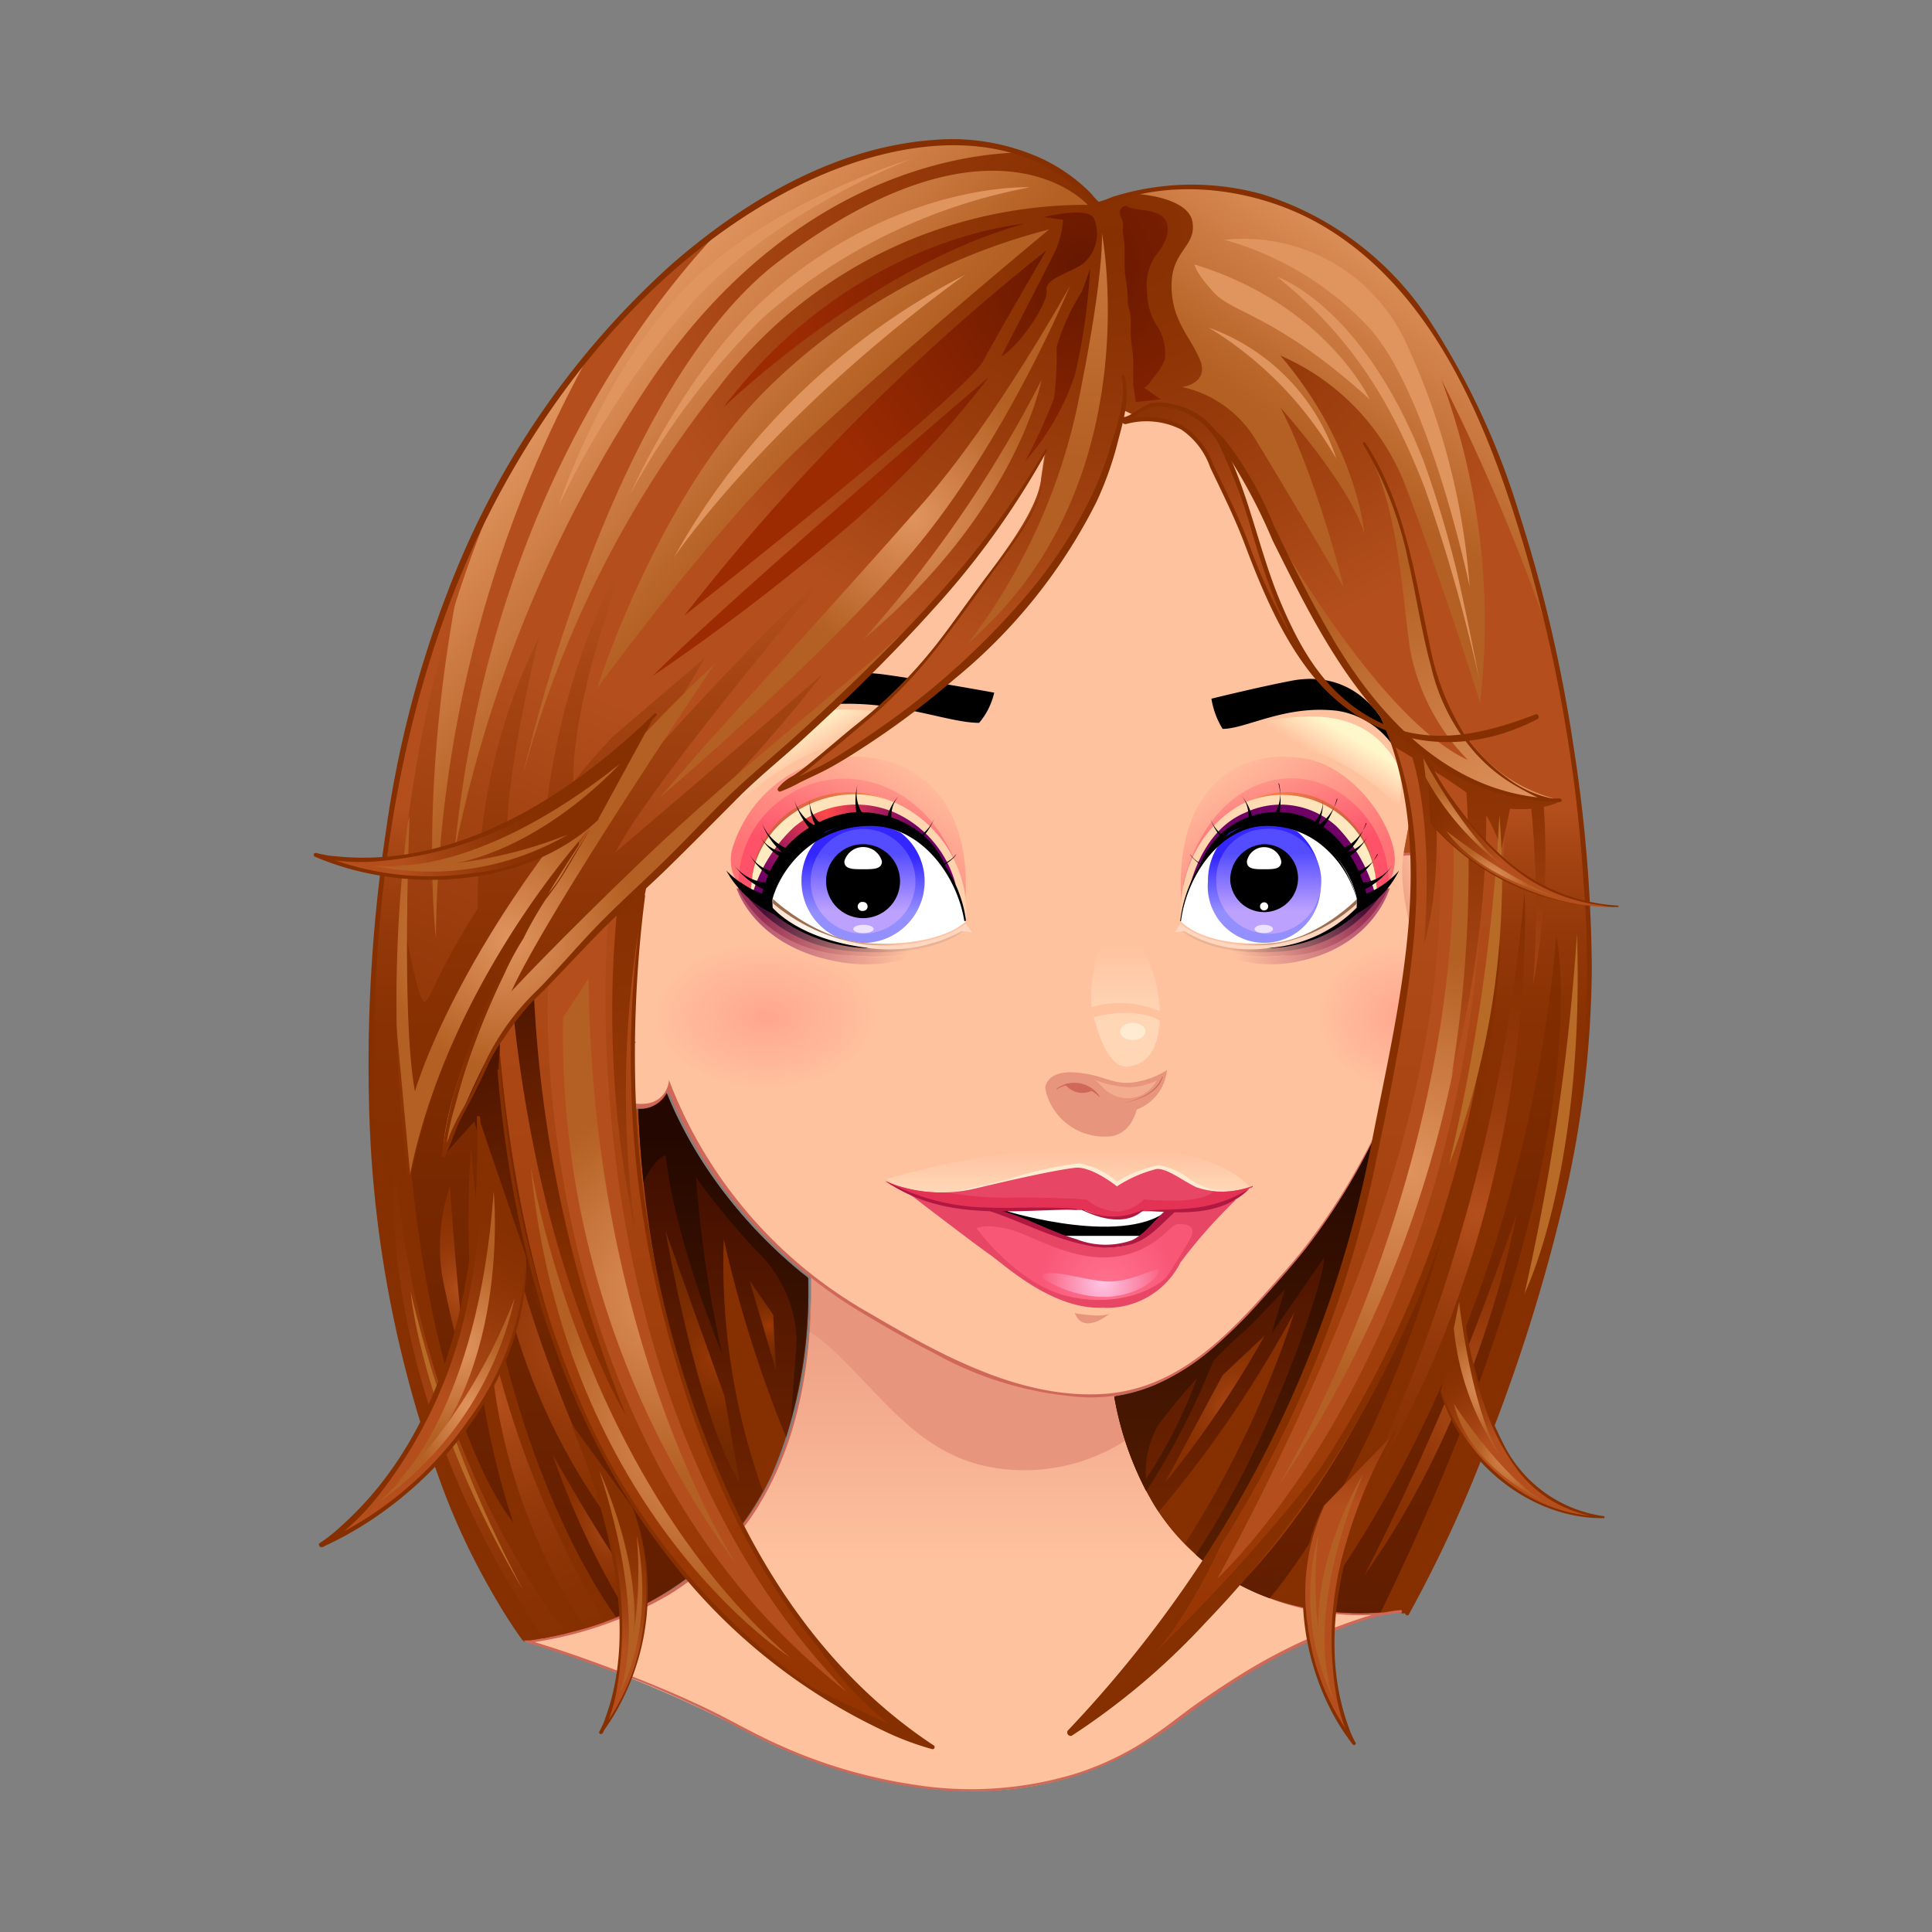 <svg xmlns="http://www.w3.org/2000/svg" xmlns:xlink="http://www.w3.org/1999/xlink" viewBox="0 0 128 128"><rect x="0" y="0" width="128" height="128" fill="#808080" stroke="none"/><defs><style>.cls-1{fill:url(#linear-gradient);}.cls-2{fill:#e7957c;}.cls-3{fill:#cf6858;}.cls-4{fill:url(#linear-gradient-2);}.cls-5{fill:#ffc29f;}.cls-6{fill:url(#radial-gradient);}.cls-7{fill:url(#radial-gradient-2);}.cls-8{fill:url(#linear-gradient-3);}.cls-9{fill:#f3ac8e;}.cls-10{fill:url(#linear-gradient-4);}.cls-11{fill:#ffebd2;}.cls-12{fill:url(#radial-gradient-3);}.cls-13{fill:url(#linear-gradient-5);}.cls-14{fill:url(#linear-gradient-6);}.cls-15{fill:url(#linear-gradient-7);}.cls-16{fill:url(#linear-gradient-8);}.cls-17{fill:url(#linear-gradient-9);}.cls-18{fill:url(#linear-gradient-10);}.cls-19{fill:url(#radial-gradient-4);}.cls-20{fill:url(#linear-gradient-11);}.cls-21{fill:url(#linear-gradient-12);}.cls-22{fill:#fff;}.cls-23{fill:url(#linear-gradient-13);}.cls-24{fill:url(#linear-gradient-14);}.cls-25{fill:#ede3ff;}.cls-26{fill:url(#radial-gradient-5);}.cls-27{fill:url(#linear-gradient-15);}.cls-28{fill:url(#radial-gradient-6);}.cls-29{fill:url(#linear-gradient-16);}.cls-30{fill:url(#linear-gradient-17);}.cls-31{fill:url(#linear-gradient-18);}.cls-32{fill:url(#linear-gradient-19);}.cls-33{fill:url(#linear-gradient-20);}.cls-34{fill:url(#linear-gradient-21);}.cls-35{fill:url(#radial-gradient-7);}.cls-36{fill:url(#linear-gradient-22);}.cls-37{fill:url(#linear-gradient-23);}.cls-38{fill:url(#linear-gradient-24);}.cls-39{fill:url(#linear-gradient-25);}.cls-40{fill:url(#radial-gradient-8);}.cls-41{fill:url(#linear-gradient-26);}.cls-42{fill:#b44f1d;}.cls-43{fill:url(#Sfumatura_senza_nome_59);}.cls-44{fill:url(#Sfumatura_senza_nome_59-2);}.cls-45{fill:url(#Sfumatura_senza_nome_58);}.cls-46{fill:url(#Sfumatura_senza_nome_83);}.cls-47{fill:url(#Sfumatura_senza_nome_68);}.cls-48{fill:url(#Sfumatura_senza_nome_29);}.cls-49{fill:url(#Sfumatura_senza_nome_29-2);}.cls-50{fill:url(#Sfumatura_senza_nome_66);}.cls-51{fill:url(#Sfumatura_senza_nome_66-2);}.cls-52{fill:url(#Sfumatura_senza_nome_29-3);}.cls-53{fill:url(#Sfumatura_senza_nome_29-4);}.cls-54{fill:#e0945e;}.cls-55{fill:url(#Sfumatura_senza_nome_65);}.cls-56{fill:url(#Sfumatura_senza_nome_64);}.cls-57{fill:url(#Sfumatura_senza_nome_60);}.cls-58{fill:url(#Sfumatura_senza_nome_60-2);}.cls-59{fill:url(#Sfumatura_senza_nome_60-3);}.cls-60{fill:url(#Sfumatura_senza_nome_60-4);}.cls-61{fill:url(#Sfumatura_senza_nome_60-5);}.cls-62{fill:url(#Sfumatura_senza_nome_63);}.cls-63{fill:url(#Sfumatura_senza_nome_63-2);}.cls-64{fill:url(#Sfumatura_senza_nome_63-3);}.cls-65{fill:url(#Sfumatura_senza_nome_63-4);}.cls-66{fill:url(#Sfumatura_senza_nome_63-5);}.cls-67{fill:url(#Sfumatura_senza_nome_63-6);}.cls-68{fill:url(#Sfumatura_senza_nome_63-7);}.cls-69{fill:url(#Sfumatura_senza_nome_63-8);}.cls-70{fill:url(#Sfumatura_senza_nome_62);}.cls-71{fill:url(#Sfumatura_senza_nome_62-2);}.cls-72{fill:url(#Sfumatura_senza_nome_58-2);}.cls-73{fill:url(#Sfumatura_senza_nome_58-3);}.cls-74{fill:url(#Sfumatura_senza_nome_58-4);}.cls-75{fill:url(#Sfumatura_senza_nome_61);}.cls-76{fill:url(#Sfumatura_senza_nome_59-3);}.cls-77{fill:url(#Sfumatura_senza_nome_60-6);}.cls-78{fill:url(#Sfumatura_senza_nome_60-7);}.cls-79{fill:url(#Sfumatura_senza_nome_59-4);}.cls-80{fill:#862f00;}.cls-81{fill:#b86a27;}.cls-82{fill:url(#Sfumatura_senza_nome_59-5);}.cls-83{fill:url(#Sfumatura_senza_nome_58-5);}.cls-84{fill:url(#Sfumatura_senza_nome_58-6);}.cls-85{fill:url(#Sfumatura_senza_nome_59-6);}.cls-86{fill:url(#Sfumatura_senza_nome_58-7);}.cls-87{fill:url(#Sfumatura_senza_nome_58-8);}.cls-88{fill:url(#Sfumatura_senza_nome_59-7);}.cls-89{fill:url(#Sfumatura_senza_nome_58-9);}.cls-90{fill:url(#Sfumatura_senza_nome_58-10);}.cls-91{fill:url(#Sfumatura_senza_nome_59-8);}.cls-92{fill:url(#Sfumatura_senza_nome_58-11);}.cls-93{fill:url(#Sfumatura_senza_nome_58-12);}.cls-94{fill:url(#Sfumatura_senza_nome_59-9);}.cls-95{fill:url(#Sfumatura_senza_nome_58-13);}.cls-96{fill:url(#Sfumatura_senza_nome_58-14);}.cls-97{fill:url(#Sfumatura_senza_nome_59-10);}.cls-98{fill:url(#Sfumatura_senza_nome_58-15);}.cls-99{fill:url(#Sfumatura_senza_nome_58-16);}.cls-100{fill:url(#Sfumatura_senza_nome_57);}.cls-101{fill:#e84665;}.cls-102{fill:url(#radial-gradient-9);}.cls-103{fill:url(#radial-gradient-10);}.cls-104{fill:#b01841;}.cls-105{fill:url(#linear-gradient-27);}.cls-106{fill:#e43254;}</style><linearGradient id="linear-gradient" x1="63.95" y1="82.95" x2="63.95" y2="103.7" gradientUnits="userSpaceOnUse"><stop offset="0" stop-color="#e7957c"/><stop offset="1" stop-color="#ffc29f"/></linearGradient><linearGradient id="linear-gradient-2" x1="92.75" y1="61.68" x2="95.34" y2="60.89" xlink:href="#linear-gradient"/><radialGradient id="radial-gradient" cx="-813.9" cy="-365.26" r="9.18" gradientTransform="translate(726.24 264.57) scale(0.83 0.54)" gradientUnits="userSpaceOnUse"><stop offset="0" stop-color="#ffa68f"/><stop offset="1" stop-color="#ffc29f"/></radialGradient><radialGradient id="radial-gradient-2" cx="-1961.66" cy="-365.26" r="9.18" gradientTransform="translate(1348.5 264.57) scale(0.64 0.54)" xlink:href="#radial-gradient"/><linearGradient id="linear-gradient-3" x1="41.72" y1="64.66" x2="37.1" y2="66.67" xlink:href="#linear-gradient"/><linearGradient id="linear-gradient-4" x1="74.57" y1="67.7" x2="74.57" y2="62.38" gradientUnits="userSpaceOnUse"><stop offset="0" stop-color="#ffd7b6"/><stop offset="1" stop-color="#ffc29f"/></linearGradient><radialGradient id="radial-gradient-3" cx="753.32" cy="946.32" r="3.12" gradientTransform="matrix(0.79, 0.53, -0.74, 1.12, 171.79, -1391.73)" gradientUnits="userSpaceOnUse"><stop offset="0" stop-color="#fff2d4"/><stop offset="1" stop-color="#ffc29f"/></radialGradient><linearGradient id="linear-gradient-5" x1="50.6" y1="60.53" x2="60.06" y2="63.72" gradientUnits="userSpaceOnUse"><stop offset="0" stop-color="#b75570"/><stop offset="1" stop-color="#ffc29f"/></linearGradient><linearGradient id="linear-gradient-6" x1="50.99" y1="59.38" x2="60.45" y2="62.57" gradientUnits="userSpaceOnUse"><stop offset="0" stop-color="#963054"/><stop offset="1" stop-color="#ffc29f"/></linearGradient><linearGradient id="linear-gradient-7" x1="54.91" y1="59.78" x2="61" y2="50.21" gradientUnits="userSpaceOnUse"><stop offset="0" stop-color="#ff7175"/><stop offset="1" stop-color="#ffc29f"/></linearGradient><linearGradient id="linear-gradient-8" x1="56.52" y1="57.51" x2="59.66" y2="48.22" gradientUnits="userSpaceOnUse"><stop offset="0" stop-color="#ff5269"/><stop offset="1" stop-color="#ffc29f"/></linearGradient><linearGradient id="linear-gradient-9" x1="49.67" y1="56.68" x2="64" y2="56.68" gradientUnits="userSpaceOnUse"><stop offset="0" stop-color="#ffedc2"/><stop offset="1" stop-color="#ffd0ab"/></linearGradient><linearGradient id="linear-gradient-10" x1="49.86" y1="55.16" x2="59.03" y2="55.16" gradientUnits="userSpaceOnUse"><stop offset="0" stop-color="#ca583f"/><stop offset="1" stop-color="#ff884c"/></linearGradient><radialGradient id="radial-gradient-4" cx="-259.59" cy="-124.14" r="6.31" gradientTransform="translate(301.34 171.77) scale(0.95)" gradientUnits="userSpaceOnUse"><stop offset="0" stop-color="#ff4949"/><stop offset="1" stop-color="#6f0065"/></radialGradient><linearGradient id="linear-gradient-11" x1="55.21" y1="49.51" x2="53.99" y2="47.42" gradientUnits="userSpaceOnUse"><stop offset="0" stop-color="#ffc29f"/><stop offset="1" stop-color="#fff7cc"/></linearGradient><linearGradient id="linear-gradient-12" x1="50.97" y1="59.44" x2="60.43" y2="62.63" gradientUnits="userSpaceOnUse"><stop offset="0" stop-color="#481036"/><stop offset="1" stop-color="#ebb393"/></linearGradient><linearGradient id="linear-gradient-13" x1="57.18" y1="60.42" x2="57.18" y2="56.73" gradientUnits="userSpaceOnUse"><stop offset="0" stop-color="#948fff"/><stop offset="1" stop-color="#3326ff"/></linearGradient><linearGradient id="linear-gradient-14" x1="57.18" y1="60.35" x2="57.18" y2="56.52" gradientUnits="userSpaceOnUse"><stop offset="0" stop-color="#bda1ff"/><stop offset="1" stop-color="#544dff"/></linearGradient><radialGradient id="radial-gradient-5" cx="-259.72" cy="-116.67" r="4.49" gradientTransform="translate(301.34 171.77) scale(0.95)" gradientUnits="userSpaceOnUse"><stop offset="0" stop-color="#fff"/><stop offset="1" stop-color="#ffd7c0"/></radialGradient><linearGradient id="linear-gradient-15" x1="54.57" y1="60.32" x2="59.88" y2="61.71" gradientUnits="userSpaceOnUse"><stop offset="0" stop-color="#9c6e4f"/><stop offset="1" stop-color="#ffc29f"/></linearGradient><radialGradient id="radial-gradient-6" cx="7020.19" cy="-2011.35" r="3.12" gradientTransform="matrix(-0.72, 0.53, 0.68, 1.12, 6512.24, -1391.73)" xlink:href="#radial-gradient-3"/><linearGradient id="linear-gradient-16" x1="6788.88" y1="60.61" x2="6798.01" y2="63.69" gradientTransform="matrix(-0.95, 0, 0, 1, 6539.9, 0)" xlink:href="#linear-gradient-5"/><linearGradient id="linear-gradient-17" x1="6789.26" y1="59.48" x2="6798.38" y2="62.55" gradientTransform="matrix(-0.95, 0, 0, 1, 6539.9, 0)" xlink:href="#linear-gradient-6"/><linearGradient id="linear-gradient-18" x1="6793.04" y1="59.71" x2="6799.04" y2="50.29" gradientTransform="matrix(-0.95, 0, 0, 1, 6539.9, 0)" xlink:href="#linear-gradient-7"/><linearGradient id="linear-gradient-19" x1="6794.63" y1="57.48" x2="6797.73" y2="48.29" gradientTransform="matrix(-0.95, 0, 0, 1, 6539.9, 0)" xlink:href="#linear-gradient-8"/><linearGradient id="linear-gradient-20" x1="6788.03" y1="56.69" x2="6801.8" y2="56.69" gradientTransform="matrix(-0.95, 0, 0, 1, 6539.9, 0)" xlink:href="#linear-gradient-9"/><linearGradient id="linear-gradient-21" x1="6788.22" y1="55.16" x2="6797.03" y2="55.16" gradientTransform="matrix(-0.95, 0, 0, 1, 6539.9, 0)" xlink:href="#linear-gradient-10"/><radialGradient id="radial-gradient-7" cx="7270.93" cy="-124.14" r="6.31" gradientTransform="matrix(-0.87, 0, 0, 0.95, 6393.74, 171.77)" xlink:href="#radial-gradient-4"/><linearGradient id="linear-gradient-22" x1="6792.49" y1="49.97" x2="6791.29" y2="47.93" gradientTransform="matrix(-0.95, 0, 0, 1, 6539.9, 0)" xlink:href="#linear-gradient-11"/><linearGradient id="linear-gradient-23" x1="6789.25" y1="59.53" x2="6798.36" y2="62.61" gradientTransform="matrix(-0.95, 0, 0, 1, 6539.9, 0)" xlink:href="#linear-gradient-12"/><linearGradient id="linear-gradient-24" x1="6795.95" y1="60.42" x2="6795.95" y2="56.74" gradientTransform="matrix(-0.95, 0, 0, 1, 6539.9, 0)" xlink:href="#linear-gradient-13"/><linearGradient id="linear-gradient-25" x1="6795.95" y1="60.35" x2="6795.95" y2="56.52" gradientTransform="matrix(-0.95, 0, 0, 1, 6539.9, 0)" xlink:href="#linear-gradient-14"/><radialGradient id="radial-gradient-8" cx="7270.8" cy="-116.67" r="4.49" gradientTransform="matrix(-0.87, 0, 0, 0.95, 6393.74, 171.77)" xlink:href="#radial-gradient-5"/><linearGradient id="linear-gradient-26" x1="6792.73" y1="60.37" x2="6797.84" y2="61.71" gradientTransform="matrix(-0.95, 0, 0, 1, 6539.9, 0)" xlink:href="#linear-gradient-15"/><linearGradient id="Sfumatura_senza_nome_59" x1="24.08" y1="82.75" x2="39.75" y2="45.84" gradientUnits="userSpaceOnUse"><stop offset="0" stop-color="#862f00"/><stop offset="0.29" stop-color="#8e3405"/><stop offset="0.73" stop-color="#a34312"/><stop offset="1" stop-color="#b44f1d"/></linearGradient><linearGradient id="Sfumatura_senza_nome_59-2" x1="40.78" y1="68.65" x2="40.78" y2="38.08" xlink:href="#Sfumatura_senza_nome_59"/><radialGradient id="Sfumatura_senza_nome_58" cx="-281.79" cy="-115.33" r="9.11" gradientTransform="translate(301.34 171.77) scale(0.95)" gradientUnits="userSpaceOnUse"><stop offset="0" stop-color="#e0945e"/><stop offset="1" stop-color="#b45f23"/></radialGradient><radialGradient id="Sfumatura_senza_nome_83" cx="277.35" cy="-192.17" r="28.35" gradientTransform="translate(-245.34 207.83) scale(1.15 1)" xlink:href="#Sfumatura_senza_nome_59"/><radialGradient id="Sfumatura_senza_nome_68" cx="-241.84" cy="-162.25" r="20.85" gradientTransform="translate(301.34 171.77) scale(0.95)" gradientUnits="userSpaceOnUse"><stop offset="0.02" stop-color="#671800"/><stop offset="0.32" stop-color="#781e01"/><stop offset="1" stop-color="#9c2b02"/></radialGradient><linearGradient id="Sfumatura_senza_nome_29" x1="100.66" y1="54.39" x2="91.03" y2="38.83" gradientTransform="matrix(1, 0, 0, 1, 0, 0)" xlink:href="#Sfumatura_senza_nome_58"/><linearGradient id="Sfumatura_senza_nome_29-2" x1="37.37" y1="25.54" x2="48.51" y2="35.99" gradientTransform="matrix(1, 0, 0, 1, 0, 0)" xlink:href="#Sfumatura_senza_nome_58"/><radialGradient id="Sfumatura_senza_nome_66" cx="-253.57" cy="-144.78" r="10.21" xlink:href="#Sfumatura_senza_nome_58"/><radialGradient id="Sfumatura_senza_nome_66-2" cx="-253.57" cy="-144.78" r="10.21" xlink:href="#Sfumatura_senza_nome_58"/><linearGradient id="Sfumatura_senza_nome_29-3" x1="68.78" y1="-1.52" x2="68.78" y2="30.59" gradientTransform="matrix(1, 0, 0, 1, 0, 0)" xlink:href="#Sfumatura_senza_nome_58"/><linearGradient id="Sfumatura_senza_nome_29-4" x1="95.69" y1="18.13" x2="87.33" y2="29.97" gradientTransform="matrix(1, 0, 0, 1, 0, 0)" xlink:href="#Sfumatura_senza_nome_58"/><linearGradient id="Sfumatura_senza_nome_65" x1="67.57" y1="115.84" x2="67.57" y2="50.88" gradientUnits="userSpaceOnUse"><stop offset="0" stop-color="#933300"/><stop offset="1" stop-color="#b44f1d"/></linearGradient><linearGradient id="Sfumatura_senza_nome_64" x1="64.93" y1="76.49" x2="64.93" y2="53.45" gradientUnits="userSpaceOnUse"><stop offset="0" stop-color="#862f00"/><stop offset="0.36" stop-color="#893102"/><stop offset="0.61" stop-color="#923708"/><stop offset="0.83" stop-color="#a14211"/><stop offset="1" stop-color="#b44f1d"/></linearGradient><linearGradient id="Sfumatura_senza_nome_60" x1="89.54" y1="75.56" x2="89.54" y2="131.8" gradientUnits="userSpaceOnUse"><stop offset="0" stop-color="#862f00"/><stop offset="0.52" stop-color="#621e00"/><stop offset="0.98" stop-color="#3e0d00"/></linearGradient><linearGradient id="Sfumatura_senza_nome_60-2" x1="95.23" y1="61.16" x2="95.23" y2="145.97" xlink:href="#Sfumatura_senza_nome_60"/><linearGradient id="Sfumatura_senza_nome_60-3" x1="36.34" y1="61.16" x2="36.34" y2="145.97" xlink:href="#Sfumatura_senza_nome_60"/><linearGradient id="Sfumatura_senza_nome_60-4" x1="47.88" y1="113.63" x2="47.88" y2="74.33" xlink:href="#Sfumatura_senza_nome_60"/><linearGradient id="Sfumatura_senza_nome_60-5" x1="82.54" y1="113.63" x2="82.54" y2="74.33" xlink:href="#Sfumatura_senza_nome_60"/><radialGradient id="Sfumatura_senza_nome_63" cx="-282.71" cy="-83.08" r="22.65" gradientTransform="translate(301.34 171.77) scale(0.95)" gradientUnits="userSpaceOnUse"><stop offset="0" stop-color="#b44f1d"/><stop offset="0.17" stop-color="#a14211"/><stop offset="0.39" stop-color="#923708"/><stop offset="0.64" stop-color="#893102"/><stop offset="1" stop-color="#862f00"/></radialGradient><radialGradient id="Sfumatura_senza_nome_63-2" cx="-282.71" cy="-83.07" r="22.64" xlink:href="#Sfumatura_senza_nome_63"/><radialGradient id="Sfumatura_senza_nome_63-3" cx="-214.16" cy="-96.09" r="26.85" xlink:href="#Sfumatura_senza_nome_63"/><radialGradient id="Sfumatura_senza_nome_63-4" cx="-275.73" cy="-87.35" r="17.68" xlink:href="#Sfumatura_senza_nome_63"/><radialGradient id="Sfumatura_senza_nome_63-5" cx="-214.13" cy="-83.52" r="15.37" xlink:href="#Sfumatura_senza_nome_63"/><radialGradient id="Sfumatura_senza_nome_63-6" cx="-274.18" cy="-74.33" r="6.27" xlink:href="#Sfumatura_senza_nome_63"/><radialGradient id="Sfumatura_senza_nome_63-7" cx="-284.91" cy="-90.9" r="8.51" xlink:href="#Sfumatura_senza_nome_63"/><radialGradient id="Sfumatura_senza_nome_63-8" cx="-230.79" cy="-82.48" r="6.46" xlink:href="#Sfumatura_senza_nome_63"/><radialGradient id="Sfumatura_senza_nome_62" cx="-266.98" cy="-86.12" r="10.56" gradientTransform="translate(301.34 171.77) scale(0.95)" gradientUnits="userSpaceOnUse"><stop offset="0" stop-color="#9d3805"/><stop offset="0.17" stop-color="#8a3203"/><stop offset="0.39" stop-color="#7b2c01"/><stop offset="0.64" stop-color="#722900"/><stop offset="1" stop-color="#6f2800"/></radialGradient><radialGradient id="Sfumatura_senza_nome_62-2" cx="-263.57" cy="-88.37" r="3.74" xlink:href="#Sfumatura_senza_nome_62"/><radialGradient id="Sfumatura_senza_nome_58-2" cx="-218.99" cy="-99.21" r="15.07" xlink:href="#Sfumatura_senza_nome_58"/><radialGradient id="Sfumatura_senza_nome_58-3" cx="-270" cy="-90.77" r="13.07" xlink:href="#Sfumatura_senza_nome_58"/><radialGradient id="Sfumatura_senza_nome_58-4" cx="-268.3" cy="-81.25" r="11.5" xlink:href="#Sfumatura_senza_nome_58"/><linearGradient id="Sfumatura_senza_nome_61" x1="66.66" y1="116.52" x2="66.66" y2="74.46" gradientUnits="userSpaceOnUse"><stop offset="0" stop-color="#6c2600"/><stop offset="0.52" stop-color="#481700"/><stop offset="0.98" stop-color="#240800"/></linearGradient><linearGradient id="Sfumatura_senza_nome_59-3" x1="97.37" y1="46.31" x2="97.37" y2="71.99" xlink:href="#Sfumatura_senza_nome_59"/><linearGradient id="Sfumatura_senza_nome_60-6" x1="38.28" y1="84.26" x2="34.19" y2="59.88" xlink:href="#Sfumatura_senza_nome_60"/><linearGradient id="Sfumatura_senza_nome_60-7" x1="36.31" y1="94.03" x2="29.12" y2="63.15" xlink:href="#Sfumatura_senza_nome_60"/><linearGradient id="Sfumatura_senza_nome_59-4" x1="40.37" y1="57.15" x2="46.9" y2="97.9" xlink:href="#Sfumatura_senza_nome_59"/><linearGradient id="Sfumatura_senza_nome_59-5" x1="33.1" y1="81.19" x2="27.36" y2="91.47" xlink:href="#Sfumatura_senza_nome_59"/><radialGradient id="Sfumatura_senza_nome_58-5" cx="-285.06" cy="-86.85" r="6.57" xlink:href="#Sfumatura_senza_nome_58"/><radialGradient id="Sfumatura_senza_nome_58-6" cx="-284.52" cy="-82.72" r="4.93" xlink:href="#Sfumatura_senza_nome_58"/><linearGradient id="Sfumatura_senza_nome_59-6" x1="-2368.53" y1="-965.84" x2="-2374.27" y2="-955.57" gradientTransform="matrix(0.5, -0.2, 0.25, 0.65, 1478.29, 258.24)" xlink:href="#Sfumatura_senza_nome_59"/><radialGradient id="Sfumatura_senza_nome_58-7" cx="-2796.17" cy="-1358.13" r="6.57" gradientTransform="matrix(0.48, -0.19, 0.24, 0.61, 1705.7, 417.11)" xlink:href="#Sfumatura_senza_nome_58"/><radialGradient id="Sfumatura_senza_nome_58-8" cx="-2795.64" cy="-1354.01" r="4.93" gradientTransform="matrix(0.48, -0.19, 0.24, 0.61, 1705.7, 417.11)" xlink:href="#Sfumatura_senza_nome_58"/><linearGradient id="Sfumatura_senza_nome_59-7" x1="5912.26" y1="2097.9" x2="5906.51" y2="2108.18" gradientTransform="matrix(-0.58, -0.29, -0.31, 0.62, 4170.64, 505.43)" xlink:href="#Sfumatura_senza_nome_59"/><radialGradient id="Sfumatura_senza_nome_58-9" cx="6461.4" cy="2080.42" r="6.57" gradientTransform="matrix(-0.55, -0.27, -0.29, 0.59, 4263.41, 651.94)" xlink:href="#Sfumatura_senza_nome_58"/><radialGradient id="Sfumatura_senza_nome_58-10" cx="6461.94" cy="2084.55" r="4.93" gradientTransform="matrix(-0.55, -0.27, -0.29, 0.59, 4263.41, 651.94)" xlink:href="#Sfumatura_senza_nome_58"/><linearGradient id="Sfumatura_senza_nome_59-8" x1="1542.22" y1="1645.32" x2="1537.58" y2="1653.61" gradientTransform="matrix(0.68, 0.74, -0.74, 0.68, 206.63, -2196.89)" xlink:href="#Sfumatura_senza_nome_59"/><radialGradient id="Sfumatura_senza_nome_58-11" cx="863.92" cy="2376.23" r="6.57" gradientTransform="matrix(0.52, 0.56, -0.56, 0.52, 926.46, -1666.51)" xlink:href="#Sfumatura_senza_nome_58"/><radialGradient id="Sfumatura_senza_nome_58-12" cx="864.46" cy="2380.36" r="4.93" gradientTransform="matrix(0.52, 0.56, -0.56, 0.52, 926.46, -1666.51)" xlink:href="#Sfumatura_senza_nome_58"/><linearGradient id="Sfumatura_senza_nome_59-9" x1="96.57" y1="90.23" x2="99.88" y2="94.76" xlink:href="#Sfumatura_senza_nome_59"/><radialGradient id="Sfumatura_senza_nome_58-13" cx="-211.63" cy="-79.3" r="2.59" xlink:href="#Sfumatura_senza_nome_58"/><radialGradient id="Sfumatura_senza_nome_58-14" cx="-213.64" cy="-84.24" r="3.48" xlink:href="#Sfumatura_senza_nome_58"/><linearGradient id="Sfumatura_senza_nome_59-10" x1="-20.31" y1="-483.16" x2="-17.21" y2="-478.92" gradientTransform="matrix(0.98, -0.19, 0.19, 0.98, 206.86, 523.48)" xlink:href="#Sfumatura_senza_nome_59"/><radialGradient id="Sfumatura_senza_nome_58-15" cx="-654.17" cy="-49.79" r="2.59" gradientTransform="matrix(0.89, -0.04, 0.26, 0.68, 694.05, 65.68)" xlink:href="#Sfumatura_senza_nome_58"/><radialGradient id="Sfumatura_senza_nome_58-16" cx="-656.18" cy="-54.72" r="3.48" gradientTransform="matrix(0.89, -0.04, 0.26, 0.68, 694.05, 65.68)" xlink:href="#Sfumatura_senza_nome_58"/><radialGradient id="Sfumatura_senza_nome_57" cx="-229.56" cy="-142.83" r="15.3" gradientTransform="translate(301.34 171.77) scale(0.95)" gradientUnits="userSpaceOnUse"><stop offset="0" stop-color="#b44f1d"/><stop offset="0.27" stop-color="#a34312"/><stop offset="0.71" stop-color="#8e3405"/><stop offset="1" stop-color="#862f00"/></radialGradient><radialGradient id="radial-gradient-9" cx="-239.97" cy="-197.5" r="4.77" gradientTransform="translate(301.35 304.73) scale(0.95 1.11)" gradientUnits="userSpaceOnUse"><stop offset="0" stop-color="#ff7390"/><stop offset="1" stop-color="#f95776"/></radialGradient><radialGradient id="radial-gradient-10" cx="-240.31" cy="-198.11" r="4.52" gradientTransform="translate(301.35 304.73) scale(0.95 1.11)" gradientUnits="userSpaceOnUse"><stop offset="0" stop-color="#ffc7e8"/><stop offset="1" stop-color="#f95776"/></radialGradient><linearGradient id="linear-gradient-27" x1="70.81" y1="78.79" x2="70.81" y2="76.31" xlink:href="#linear-gradient-4"/></defs><g id="Head_14"><path class="cls-1" d="M53.43,79.66c1.49,14-2.24,26.72-18.51,29.11a86.06,86.06,0,0,1,14.33,5.82c6.27,3.44,18.65,7.17,28.06-.14S93,106.68,93,106.68,76.26,109.82,73.73,91Z"/><path class="cls-2" d="M66.11,97.28a12.4,12.4,0,0,0,8.56-1.91A26.41,26.41,0,0,1,73.73,91L53.43,79.66a47.36,47.36,0,0,1,.18,8.55,10.5,10.5,0,0,1,1.32,1C58.48,92.43,60.9,96.55,66.11,97.28Z"/><path class="cls-3" d="M53.42,79.66c.62,6,.43,12.33-2.13,17.86a18.59,18.59,0,0,1-5,6.54,21.39,21.39,0,0,1-8.47,4c-1,.24-1.93.42-2.91.57-.1,0-.09.16,0,.19,2,.6,4,1.3,5.94,2s3.71,1.48,5.51,2.33c1.54.72,3,1.57,4.53,2.29,5.92,2.81,12.93,4.18,19.37,2.51a19.51,19.51,0,0,0,5.14-2.15A26.91,26.91,0,0,0,78,114.1c.91-.7,1.84-1.36,2.79-2a38.52,38.52,0,0,1,8.69-4.44,14.53,14.53,0,0,1,3.55-.88l0-.21a17.35,17.35,0,0,1-6-.09,15,15,0,0,1-10.22-6.68,21.87,21.87,0,0,1-3-8.81c0-.06-.1,0-.09,0a22.54,22.54,0,0,0,2.87,8.74,14.73,14.73,0,0,0,4.72,4.8A17.28,17.28,0,0,0,90.9,107a13.57,13.57,0,0,0,2.11-.19.11.11,0,0,0,0-.22,14.25,14.25,0,0,0-3,.68,36.38,36.38,0,0,0-8.09,3.85c-.91.57-1.8,1.17-2.68,1.79s-1.8,1.38-2.73,2a19.43,19.43,0,0,1-5.22,2.59,23.83,23.83,0,0,1-10.78.73,33.62,33.62,0,0,1-9.19-2.76c-1.49-.68-2.91-1.51-4.38-2.22-1.77-.85-3.57-1.61-5.4-2.32-2.15-.83-4.34-1.62-6.56-2.27v.19a25.05,25.05,0,0,0,9.32-3.18A18.09,18.09,0,0,0,50.11,100C53.26,95,53.93,89,53.7,83.24c-.05-1.2-.14-2.39-.27-3.58Z"/><path class="cls-3" d="M95.13,57.9a2,2,0,0,0-.5-1l-.15.16.15-.16a1.79,1.79,0,0,0-1.23-.49h-.17a24.06,24.06,0,0,0,.57-4v-.21a7.4,7.4,0,0,0-.42-2.24c-.07-.2-.14-.4-.22-.6l0-.09v0a1.48,1.48,0,0,1,0-.21,76.29,76.29,0,0,0-.85-8,26.88,26.88,0,0,0-1-4.4A20.73,20.73,0,0,0,89.63,33a21.62,21.62,0,0,0-5.17-6.13,23.4,23.4,0,0,0-7.27-4A25.62,25.62,0,0,0,69,21.55l-1.4,0A38.15,38.15,0,0,0,57,23.63c-6.68,2.3-12.88,6.71-16.24,13a26,26,0,0,0-2.88,10.71c0,.46,0,.92,0,1.38A38.07,38.07,0,0,0,38.15,53,53.59,53.59,0,0,0,39,58.65l.15.64a2.83,2.83,0,0,0-1.44-.44,1.89,1.89,0,0,0-.58.08,1.74,1.74,0,0,0-1.08,1,3.7,3.7,0,0,0-.25,1.38v.17a14.7,14.7,0,0,0,.43,3.25,24.91,24.91,0,0,0,1,3.46A10.7,10.7,0,0,0,39,71.26c.79,1,2,2.12,3.42,2.13l.32,0a2,2,0,0,0,1.55-1l0-.07c.17.44.37.88.57,1.3a29.33,29.33,0,0,0,2.85,4.8,32,32,0,0,0,9.59,8.67c1.49.89,3,1.76,4.57,2.55A23.29,23.29,0,0,0,72,92.58h.15a11.47,11.47,0,0,0,4.47-.86,14.88,14.88,0,0,0,3.73-2.33,31.53,31.53,0,0,0,3.2-3.13c1.07-1.18,2.15-2.37,3.14-3.63a42.74,42.74,0,0,0,5.35-9.08,31.06,31.06,0,0,0,1.75-5A10.58,10.58,0,0,0,94.2,66V65.9s0,0,0-.05a.69.69,0,0,0,.05-.13,2,2,0,0,0,.12-.31,6.12,6.12,0,0,0,.22-.69,19.15,19.15,0,0,0,.63-3.51c0-.51.08-1,.08-1.57A7.79,7.79,0,0,0,95.13,57.9Z"/><path class="cls-4" d="M92.31,57a1.77,1.77,0,0,1,2.17.08c1.34,1.28.15,8.65-.9,9.33S92.09,64,92.09,64Z"/><path class="cls-5" d="M44.32,71.55A30,30,0,0,0,57.6,87c4.63,2.71,10,5.72,15.54,5.35,5.32-.36,8.79-4.52,12.08-8.24C90.6,78,94,69.37,94,66.08c0-4-1.49-6.57-1-9.55s1.1-4.48-.1-7.27a80.1,80.1,0,0,0-1.08-9.59C90.19,30.53,82.62,23.33,72.55,22a32.73,32.73,0,0,0-10.16.45,35.25,35.25,0,0,0-9.07,3c-3.64,1.86-7.83,4.61-10.23,8a26.66,26.66,0,0,0-3.54,6.69A27.2,27.2,0,0,0,38.19,51a54.32,54.32,0,0,0,1.35,8.78s-1.89-1.59-3.08-.1.6,8.06,1.79,10.05,2.89,3.59,4.48,3.39A1.67,1.67,0,0,0,44.32,71.55Z"/><path class="cls-6" d="M53.47,61.5c-5.66,0-10.24,3-10.24,6.67s4.58,6.67,10.24,6.67,10.26-3,10.26-6.67S59.14,61.5,53.47,61.5Z"/><path class="cls-7" d="M93.65,62.7a9.07,9.07,0,0,0-4.55-1.2c-4.39,0-8,3-8,6.67s3.57,6.67,8,6.67a9.35,9.35,0,0,0,2.27-.28C93,71,94,67.81,94,66.08A19.08,19.08,0,0,0,93.65,62.7Z"/><path class="cls-8" d="M37.08,61.38a10.91,10.91,0,0,0,1.05,5.67c1.41,2.91,2.08,3.36,2.53,3.36s.3-1.27,1.42-1.34l-.82-.75-.37-1.87V64.14l-1.27-2.31L38.35,61A3.11,3.11,0,0,0,37.08,61.38Z"/><path class="cls-2" d="M42.08,65.93c-.52-1.27-3.21-7-5.07-4.4,0,0,1.86-.6,2.83,1.71.07.16.12.31.17.45-.74.19-1.95.92-1.14,3.66v-.3s-.12-2.4,1.37-2.56c.29,1.41-.16,2.15.2,3.46.45,1.64,1.72,1.12,1.72,1.12A1.89,1.89,0,0,1,42.08,65.93Z"/><path class="cls-3" d="M37,61.53c1.56-1.9,3.45,1.43,4.1,2.6.23.4.44.82.63,1.23l.21.44c0,.09,0,.1,0,.12a1.82,1.82,0,0,0-.34.34,1.94,1.94,0,0,0,.5,2.84,0,0,0,0,0,0-.07,1.85,1.85,0,0,1-.06-3,.08.08,0,0,0,0-.08c-.54-1.34-3.28-7.25-5.15-4.39,0,0,0,0,0,0Z"/><path class="cls-2" d="M69.25,72.05s.07-1.12,1.94-1,2.46.82,3.81.67a5.55,5.55,0,0,0,2.31-.82,3.1,3.1,0,0,1-2,2.61s-.37,1.79-2,1.79a4,4,0,0,1-4-2.91Z"/><path class="cls-3" d="M70.56,71.83a1.43,1.43,0,0,0,1.82.41A2.11,2.11,0,0,0,70.56,71.83Z"/><path class="cls-9" d="M72.43,71.5a6.87,6.87,0,0,0,2.44.53,4.27,4.27,0,0,0,1.77-.45,2.19,2.19,0,0,1-3.19.79C73,72.08,72.81,71.68,72.43,71.5Z"/><path class="cls-3" d="M70,72.13s0,.07,0,.05a2,2,0,0,1,1.58-.26,3.5,3.5,0,0,1,1.27.76,0,0,0,0,0,0-.05A2,2,0,0,0,70,72.13ZM77,71.34c-.49,1.14-1.55,1.46-2.66,1.78,0,0,0,.06,0,0,1.06-.27,2.36-.62,2.71-1.81C77.1,71.33,77.05,71.31,77,71.34Z"/><path class="cls-10" d="M72.43,67.28c.3,1,.93,3.49,2.29,3.38,3.73-.3,1.86-8.77-.4-9C72.57,61.55,72,65.77,72.43,67.28Z"/><path class="cls-5" d="M71.34,67.74s3.88-1.57,6,.23l.12-.67a6.66,6.66,0,0,0-6.5,0Z"/><path class="cls-11" d="M75.88,68.34c0,.32-.38.57-.83.57s-.84-.25-.84-.57.38-.57.84-.57S75.88,68,75.88,68.34Z"/><path class="cls-5" d="M85.29,46.4l-3.73.29-1.19-.29A55.52,55.52,0,0,1,65.74,46l-4.63.45-7-.6L51,47.29s-4.63,1.79-3.28,11.64c0,0,2.54,4.48,9.4,4.93s11.79-1,16.42-1c5.82,0,10,1.19,13.14.74A10.47,10.47,0,0,0,92.58,60a10,10,0,0,1-.12-3.4c.46-2.78,1-4.27.12-6.7l-2.21-2.71Z"/><path class="cls-12" d="M66.08,63c-1.28,1.93-3.42,2.75-4.78,1.84s-1.43-3.2-.15-5.12,3.42-2.74,4.78-1.83S67.36,61.06,66.08,63Z"/><path class="cls-13" d="M55.34,63.68a10.22,10.22,0,0,0,6.78-.94,12.41,12.41,0,0,1-5.59.57,8.58,8.58,0,0,1-6.79-4.07V59l-.94-.15S49.92,62.64,55.34,63.68Z"/><path class="cls-14" d="M56.53,63.31a13.84,13.84,0,0,0,5.59-.57,6.12,6.12,0,0,0,1.93-1.49L49.75,59l-.85-.15S50.56,63.08,56.53,63.31Z"/><path class="cls-15" d="M50.67,60s-2.67-1.16-2.2-3.6A8.66,8.66,0,0,1,55,50.25c5-.76,9.52,2.09,8.94,9.63Z"/><path class="cls-16" d="M48.93,58.49a6.9,6.9,0,0,1,3.6-6c3.83-2.2,9.52-.46,11.26,6.16l-6.15,1.16-7.2-.24Z"/><path class="cls-17" d="M49.87,57.84c.69-4.18,5.47-6.37,9.15-4.78a8,8,0,0,1,5,7.77l-13.24-.9-1.09-.5Z"/><path class="cls-18" d="M49.87,57.84c.8-4,5.44-6.22,9.15-4.77h0a6.72,6.72,0,0,0-5.68.1,6.19,6.19,0,0,0-3.49,4.68Z"/><path class="cls-19" d="M49.9,59.07a10,10,0,0,1,2.75-4.31,6.42,6.42,0,0,1,6.66-.91,7.25,7.25,0,0,1,4,4.74l-8.58.79-4.13.3Z"/><path class="cls-20" d="M48.73,53.41s3-3,6.18-3.92A74.19,74.19,0,0,1,63.09,48a34.48,34.48,0,0,0-6-.95c-3.05-.18-6.45.17-8.28,3.57A4.75,4.75,0,0,0,48.73,53.41Z"/><path class="cls-21" d="M49.6,59.51A9.56,9.56,0,0,0,56.26,63c3.09.3,6.14-.17,7.53-1.3l-.22-.14a11.45,11.45,0,0,1-6.4,1A11.69,11.69,0,0,1,51,60.07Z"/><path d="M62.75,57.81c-.64-2.5-3.4-4.14-6.16-4a7,7,0,0,0-6.1,5.4A4.91,4.91,0,0,1,49,58.41a5.7,5.7,0,0,0,2.25,2.15,10.67,10.67,0,0,0,6.18,2.26S63.41,60.38,62.75,57.81Z"/><path class="cls-22" d="M57.08,54.61a6.72,6.72,0,0,0-5.89,4.92l.07.52c2,2.17,5.52,2.84,8,2.77a8,8,0,0,0,4.55-1.5L64,61C63.5,57.59,60.66,54.23,57.08,54.61Z"/><path class="cls-23" d="M53.1,58.39a4.08,4.08,0,1,0,6.58-3.22,5.24,5.24,0,0,0-3-.56,7.05,7.05,0,0,0-1.95.48A4.06,4.06,0,0,0,53.1,58.39Z"/><path class="cls-24" d="M57.18,54.92a3.47,3.47,0,1,0,3.47,3.47A3.47,3.47,0,0,0,57.18,54.92Z"/><path d="M59.63,58.39a2.45,2.45,0,1,1-2.45-2.46A2.45,2.45,0,0,1,59.63,58.39Z"/><path class="cls-22" d="M58.43,57.07c0,.52-.56.52-1.25.52s-1.24,0-1.24-.52a1.29,1.29,0,0,1,2.49,0Z"/><path class="cls-22" d="M57.48,60.05a.29.29,0,0,1-.3.3.3.3,0,1,1,0-.59A.29.29,0,0,1,57.48,60.05Z"/><path class="cls-25" d="M57.88,61.55c0,.15-.3.27-.67.27s-.68-.12-.68-.27.3-.28.68-.28S57.88,61.4,57.88,61.55Z"/><path d="M58.13,54.46a6.63,6.63,0,0,0-4.4,1.28,7.21,7.21,0,0,0-2.55,3.79h0a7,7,0,0,1,2.64-3.62A6.69,6.69,0,0,1,58,54.73c3.19.22,5.42,3.37,5.89,6.3A0,0,0,0,0,64,61C63.62,58,61.38,54.81,58.13,54.46Zm-6.86,5.59s0,0,0,0c2,2.1,5.19,2.87,8,2.76,0,0,0,0,0,0C56.43,62.85,53.27,62.16,51.27,60.05Z"/><path class="cls-26" d="M51.17,59.56s2.9,2.73,6.23,2.93,5.58-.55,6.51-1.39l.49.67-.67-.09a10.16,10.16,0,0,1-6.33,1.11c-3.8-.5-5.63-2-6.21-2.65Z"/><path class="cls-27" d="M64,61.18l-.05-.08c-.93.84-3.17,1.6-6.51,1.39s-6.23-2.93-6.23-2.93v.29a12.2,12.2,0,0,0,6.17,2.73C60.82,62.9,63.18,61.88,64,61.18Z"/><path d="M48.12,57.68a6.63,6.63,0,0,0,3.07,2.84l-.63-1.28A6.68,6.68,0,0,1,48.12,57.68ZM50.79,59l.06-.52a3,3,0,0,1-2.21-1.16A5.07,5.07,0,0,0,50.79,59ZM49.65,56.6a4.36,4.36,0,0,0,1.64,1.63l.11-.43A2.57,2.57,0,0,1,49.65,56.6Zm2.94-3.67a5.61,5.61,0,0,0,1.46,2.41l.23-.47A3.22,3.22,0,0,1,52.59,52.93Zm-2.11,1.61a4.76,4.76,0,0,0,1.33,1.92,2.36,2.36,0,0,1-1.43-1,3.94,3.94,0,0,0,1.54,1.43l.08-.25.18.16.18-.49A3.19,3.19,0,0,1,50.48,54.54Zm6.35-2.63a4.38,4.38,0,0,0,0,2.32l.38-.23A2.52,2.52,0,0,1,56.83,51.91Zm1.91,2.38.33,0a2,2,0,0,1,.47-1.55A3.26,3.26,0,0,0,58.74,54.29ZM53.64,53a3.26,3.26,0,0,0,.4,1.7l.25-.22A1.93,1.93,0,0,1,53.64,53ZM61,55.34l.14.1a3.85,3.85,0,0,0,.76-1.23A2.6,2.6,0,0,1,61,55.34Zm1.45,1.9.12.07s.7-.46.79-.73A2,2,0,0,1,62.43,57.24Z"/><path class="cls-28" d="M76.29,63c1.17,1.93,3.13,2.75,4.37,1.84s1.3-3.2.13-5.12S77.67,57,76.43,57.86,75.13,61.06,76.29,63Z"/><path class="cls-29" d="M86.09,63.68a8.6,8.6,0,0,1-6.18-.94,10.39,10.39,0,0,0,5.1.57,7.85,7.85,0,0,0,6.2-4.07V59l.86-.15S91.05,62.64,86.09,63.68Z"/><path class="cls-30" d="M85,63.31a11.59,11.59,0,0,1-5.1-.57,5.73,5.73,0,0,1-1.77-1.49L91.2,59l.78-.15A7.51,7.51,0,0,1,85,63.31Z"/><path class="cls-31" d="M90.36,60s2.44-1.16,2-3.6-3-5.66-5.93-6.15c-4.56-.76-8.69,2.09-8.16,9.63Z"/><path class="cls-32" d="M92,58.49a7.11,7.11,0,0,0-3.29-6C85.17,50.25,80,52,78.38,58.61L84,59.77l6.57-.24Z"/><path class="cls-33" d="M91.1,57.84a6,6,0,0,0-8.36-4.78s-4.55,1.69-4.55,7.77l12.09-.9,1-.5Z"/><path class="cls-34" d="M91.09,57.84a6.23,6.23,0,0,0-8.35-4.77h0a5.64,5.64,0,0,1,5.18.1,6.15,6.15,0,0,1,3.19,4.68Z"/><path class="cls-35" d="M91.06,59.07a10.2,10.2,0,0,0-2.5-4.31,5.47,5.47,0,0,0-6.08-.91c-2.39,1-3.3,3.61-3.62,4.74l7.83.79,3.78.3Z"/><path class="cls-36" d="M92.65,53.41s-2.88-2.92-5.81-3.63a53,53,0,0,0-6.66-1,24.82,24.82,0,0,1,4.75-1.17c2.65-.36,5.82-.24,7.63,3A4.69,4.69,0,0,1,92.65,53.41Z"/><path class="cls-37" d="M91.34,59.51A8.66,8.66,0,0,1,85.26,63c-2.82.3-5.6-.17-6.88-1.3l.2-.14a9.7,9.7,0,0,0,5.84,1A10.25,10.25,0,0,0,90,60.07Z"/><path d="M79.33,57.81a5.46,5.46,0,0,1,5.63-4c2.83.16,4.9,2.65,5.57,5.4a4.47,4.47,0,0,0,1.41-.81,5.49,5.49,0,0,1-2.06,2.15,9.17,9.17,0,0,1-5.64,2.26S78.73,60.38,79.33,57.81Z"/><path class="cls-22" d="M84.51,54.61a6.32,6.32,0,0,1,5.38,4.92l-.07.52c-1.84,2.17-5,2.84-7.29,2.77a6.91,6.91,0,0,1-4.16-1.5l-.13-.3C78.65,57.59,81.24,54.23,84.51,54.61Z"/><path class="cls-38" d="M87.48,58.39a3.74,3.74,0,1,1-7.45,0,4.22,4.22,0,0,1,1.43-3.22,4.49,4.49,0,0,1,2.7-.56,5.86,5.86,0,0,1,1.78.48A4.2,4.2,0,0,1,87.48,58.39Z"/><path class="cls-39" d="M83.75,54.92a3.48,3.48,0,1,1-3.17,3.47A3.33,3.33,0,0,1,83.75,54.92Z"/><path d="M81.51,58.39a2.25,2.25,0,1,0,2.24-2.46A2.35,2.35,0,0,0,81.51,58.39Z"/><path class="cls-22" d="M82.61,57.07c0,.52.51.52,1.14.52s1.14,0,1.14-.52a1.16,1.16,0,0,0-2.28,0Z"/><path class="cls-22" d="M83.48,60.05a.27.27,0,1,0,.54,0,.27.27,0,1,0-.54,0Z"/><path class="cls-25" d="M83.12,61.55c0,.15.27.27.61.27s.61-.12.61-.27-.27-.28-.61-.28S83.12,61.4,83.12,61.55Z"/><path d="M83.55,54.46a5.68,5.68,0,0,1,4,1.28,7.2,7.2,0,0,1,2.32,3.79h0a7,7,0,0,0-2.41-3.62,5.73,5.73,0,0,0-3.84-1.18c-2.91.22-5,3.37-5.38,6.3,0,0-.05,0-.05,0C78.54,58,80.59,54.81,83.55,54.46Zm6.27,5.59s0,0,0,0a9.14,9.14,0,0,1-7.3,2.76s0,0,0,0C85.1,62.85,88,62.16,89.82,60.05Z"/><path class="cls-40" d="M89.91,59.56s-2.65,2.73-5.7,2.93-5.08-.55-5.93-1.39l-.45.67.61-.09a8.62,8.62,0,0,0,5.77,1.11,9.06,9.06,0,0,0,5.67-2.65Z"/><path class="cls-41" d="M78.22,61.18l.06-.08c.85.84,2.89,1.6,5.93,1.39s5.7-2.93,5.7-2.93v.29a10.75,10.75,0,0,1-5.63,2.73C81.09,62.9,78.94,61.88,78.22,61.18Z"/><path d="M92.69,57.68a6.37,6.37,0,0,1-2.81,2.84l.59-1.28A6,6,0,0,0,92.69,57.68ZM90.25,59l0-.52a2.7,2.7,0,0,0,2-1.16A4.72,4.72,0,0,1,90.25,59Zm1-2.41a4.15,4.15,0,0,1-1.5,1.63l-.09-.43A2.36,2.36,0,0,0,91.29,56.6Zm-2.68-3.67a5.75,5.75,0,0,1-1.33,2.41l-.21-.47A3.21,3.21,0,0,0,88.61,52.93Zm1.93,1.61a4.77,4.77,0,0,1-1.22,1.92,2.24,2.24,0,0,0,1.31-1,3.71,3.71,0,0,1-1.41,1.43l-.07-.25-.16.16-.17-.49A3.1,3.1,0,0,0,90.54,54.54Zm-5.8-2.63a4.82,4.82,0,0,1,0,2.32L84.42,54A2.75,2.75,0,0,0,84.74,51.91ZM83,54.29l-.31,0a2.06,2.06,0,0,0-.42-1.55A3.41,3.41,0,0,1,83,54.29ZM87.65,53a3.49,3.49,0,0,1-.36,1.7l-.23-.22A2,2,0,0,0,87.65,53ZM81,55.34l-.13.1a4,4,0,0,1-.69-1.23A2.57,2.57,0,0,0,81,55.34Zm-1.33,1.9-.1.07s-.64-.46-.73-.73A1.88,1.88,0,0,0,79.62,57.24Z"/><path d="M48.62,50.48s1.3-3.39,6-3.79,8.06,1.2,10.25,1.2a4.71,4.71,0,0,0,1-2s-4.38-.8-7.27-1.2S50.81,44.7,48.62,50.48Z"/><path d="M93,50.87a5.47,5.47,0,0,0-4.42-3.78c-3.46-.4-6,1.2-7.58,1.2a5.43,5.43,0,0,1-.74-2s3.24-.8,5.37-1.2S91.34,45.1,93,50.87Z"/><path class="cls-42" d="M105.26,66.5c-.47,15.32-8.36,33.9-12.07,40.4l-.67,0,.3,0c.12,0,.1-.22,0-.22a8.62,8.62,0,0,0-1,.15,19,19,0,0,1-5-.23A15.92,15.92,0,0,1,82.12,105L82,104.9a54.15,54.15,0,0,1-11.07,9.89,79.85,79.85,0,0,0,9-11.26l-.06,0a14.48,14.48,0,0,1-3.24-3.59,20.75,20.75,0,0,1-2.75-7.36,10.88,10.88,0,0,0,2.65-.73,15.14,15.14,0,0,0,3.73-2.32,33.8,33.8,0,0,0,3.2-3.13c1.07-1.19,2.15-2.38,3.14-3.64A41.83,41.83,0,0,0,91.25,75l0-.07c1.13-5.86,2.6-12.29,2.32-18.44a1.83,1.83,0,0,0-.4,0H93c.12-.7.27-1.4.39-2.12a22.66,22.66,0,0,0-2-7L91.34,47c-2.85-3.32-4.89-7.52-6.8-11.3l-.27-.56c-2-4-3.63-8.84-9.19-7.69l-.71-.33c-.12.52-.28,1.05-.39,1.58-2.2,9.73-12.13,17.81-19,21.9-.59.35-1.23.58-1.83.93a7.17,7.17,0,0,1-.81.36c-.25.11-.35.36-.63.41.2-.42.75-.63,1.1-.92s.8-.6,1.17-.93c.65-.57,1.38-1.08,2-1.67a12.4,12.4,0,0,1,1-.88c3.11-2.4,5.74-6,8-9.15,1.23-1.77,3.81-4.88,4-7.1l.27-1.84c-4.06,7.3-9.85,13-15.91,18.65-.73.68-1.52,1.28-2.23,2s-1.43,1.19-2.09,1.86C47.54,53.9,46,55.43,44.43,57c-.61.62-1.26,1.22-1.9,1.82l.16.52A73.46,73.46,0,0,0,42,73.46h.23l.31,0a2,2,0,0,0,1.56-1,.16.16,0,0,0,0-.07c.17.44.37.88.56,1.3a29.38,29.38,0,0,0,2.86,4.8,32,32,0,0,0,5.57,5.88c.13.09.25.19.37.29A29.93,29.93,0,0,1,51.1,97.6a19.11,19.11,0,0,1-2,3.37l.24.47a36.74,36.74,0,0,0,12.48,14.33c-.26-.07-8.57-2.24-16.25-11.23l-.13.09a21.89,21.89,0,0,1-7.82,3.57c-.81.19-1.61.35-2.43.48l-.5,0s-14.8-18.81-8.59-55.89a66.62,66.62,0,0,1,4.62-15.69,59.86,59.86,0,0,1,2.67-5.38,56.47,56.47,0,0,1,5.79-8.47h0a46.4,46.4,0,0,1,8.39-8h0c7.07-5.16,14.49-7.06,20-5.2h0a11.36,11.36,0,0,1,5.15,3.47,13.91,13.91,0,0,1,2.79-.82C79.21,12,85.89,11.92,92,18.22c4.87,5,8.45,14.13,10.66,23.91v0a108.26,108.26,0,0,1,1.85,10.72A91.34,91.34,0,0,1,105.26,66.5Z"/><path class="cls-43" d="M42.9,58.45c.52-.48,1-1,1.53-1.47,1.55-1.55,3.11-3.08,4.65-4.64.34-.34.7-.64,1.06-.94a14.17,14.17,0,0,0-3.27-5.91c-3.83-3.83-12.53.7-14.62-1s0-10.45,0-10.45l-.08,0a65.62,65.62,0,0,0-6.08,18.79c-2.34,14-1.69,25.36,0,34.11,1.15-.25,2.18-.49,3-.68h.05l2.91-15.32S37.11,63,42.9,58.45Z"/><path class="cls-44" d="M54.88,38C50,42.19,42.52,50.72,42.52,50.72l4.18-7.14L40.6,48.8c-.94,1-1.8,2-2.6,3-.08-1.92.34-6.48,3.82-15.86A48,48,0,0,0,36.15,54c-.92,1.14-1.72,2.2-2.43,3.18-.21-.93-.54-4.4,2-15a39.44,39.44,0,0,0-4.06,18c-2.89,4.5-3.28,6.49-3.6,6.17-.52-.52-1.4-5.92-1.4-5.92v9.4l.18,4.53,1.39-2.61,3-5.92,3.66-6.45L38.69,54l1,.17-3.3,5.57-3.14,7.49a101.79,101.79,0,0,1,10.1-10.45A103.09,103.09,0,0,0,54.53,44.62C51.4,47.41,40.78,56.46,40.78,56.46,43.22,51.76,54.88,38,54.88,38Z"/><path class="cls-45" d="M59.06,42.59C56.62,44.91,48.5,51.3,42.69,56.87s-8.82,8.82-8.82,8.82C36.43,60.12,47.34,44,47.34,44,31.2,59.07,27.49,72.31,27.49,72.31c-.93-5-.35-18.23-.35-18.23L25.51,59c0,.35.47,5.92.47,5.92l1.39,15,.12-1.62c1-6.62,6.5-15.79,6.5-15.79l-3.14,7.2c-2.09,5.22-1.5,7.43-1.5,7.43.57-1.74,3.48-7.32,3.48-7.32,1.51-3.94,9.63-10.91,9.63-10.91l.08,0v0c.64-.6,1.29-1.2,1.9-1.82,1.55-1.55,3.11-3.08,4.65-4.64.66-.67,1.42-1.19,2.09-1.86s1.5-1.31,2.23-2c2.29-2.13,4.54-4.28,6.68-6.51C60,41.82,59.74,41.94,59.06,42.59Z"/><path class="cls-46" d="M100.07,32.81c-2.09-6-4.78-11.24-8-14.59C83,8.93,72.76,13.57,72.76,13.57,66.22,5.89,52.4,9.1,41.32,20.84,43,30.33,50.19,38.25,59.94,42.12a59.75,59.75,0,0,0,9.37-12.28L69,31.68c-.23,2.22-2.81,5.33-4,7.1-.93,1.33-1.93,2.73-3,4.08.8.26,1.61.5,2.43.7,4.39-4.08,8.28-9.17,9.56-14.83.11-.53.27-1.06.39-1.58l.71.33c5.82-1.2,7.39,4.13,9.46,8.25,1,2,2,4.09,3.22,6.12A32,32,0,0,0,100.07,32.81Z"/><path class="cls-47" d="M47.92,27s9.75-9.41,20-12.19C67.94,14.85,56.62,15.55,47.92,27ZM65.15,23.9c1.22-2.26,4.18-7.31,4.18-7.31a143.2,143.2,0,0,0-24,24.2S63.94,26.17,65.15,23.9ZM56.8,34.35A67.34,67.34,0,0,0,65.5,25S48.61,39.4,43.22,44.8A144.43,144.43,0,0,0,56.8,34.35ZM76,19.38A3.47,3.47,0,0,1,76.52,17c.49-.61,1.1-1.52.74-2.32s-1.59-.7-2.35-.9c-.24-.07-.29-.23-.54-.06a.43.43,0,0,0-.17.44c0,.19.16.34.19.52s0,.46,0,.69c.24,1.06,0,2.18.22,3.23A10.7,10.7,0,0,1,74.72,20c0,.33.17.63.19,1s0,.68,0,1c0,.69.17,1.32.17,2v1.5l.17,1.13,1.66-.17-1.13-.79c.29-.06.53-.53.69-.73a3.66,3.66,0,0,0,.69-1.09,3.21,3.21,0,0,0-.51-2.27A4.11,4.11,0,0,1,76,19.38Zm-6.88-5,1.31.18a6,6,0,0,1-.7,2.44c-.69,1.39-3.39,6.61-3.39,6.61,1.22-.69,3.13-3.57,3-4.35s1.4-1.13,2.35-1.74a2.61,2.61,0,0,0,.79-3.05C72,13.63,69.07,14.41,69.07,14.41ZM70,23a22.06,22.06,0,0,1-.17,3.39,35.49,35.49,0,0,1-1.92,4.18,16.47,16.47,0,0,0,3.31-5.75,40.63,40.63,0,0,0,1-7l-.53,1.48A14.35,14.35,0,0,0,70,23Z"/><path class="cls-48" d="M103.29,53a16.19,16.19,0,0,1-11.81-5.73L91.34,47c-2.85-3.32-4.89-7.52-6.8-11.3l-.27-.56h.1s7,12.54,12.88,15.21a14.24,14.24,0,0,1-3.83-7.31c-.58-4.18-.81-9.63-3-13.58a25.36,25.36,0,0,1,3.24,8.7C94.58,43.4,95.74,51.07,103.29,53Z"/><path class="cls-49" d="M51.63,17.29c-11.37,8.59-17,34.12-17,34.12a70.87,70.87,0,0,1,13-25.77A30.62,30.62,0,0,1,72.06,13.57S65.87,6.54,51.63,17.29Zm16-7.19c-5.55-1.86-13,0-20,5.2h0c-6,6.41-15.37,19.6-17.53,41.21A87.58,87.58,0,0,1,43,25.41C52.52,11.3,64.29,10.18,67.61,10.1ZM33.38,31.74a59.86,59.86,0,0,0-2.67,5.38c-3.09,14.64-1.83,25-1.83,25A81.79,81.79,0,0,1,39.17,23.27,56.47,56.47,0,0,0,33.38,31.74Zm6.18,13.87S47,35.39,52.79,29.82,69.51,15.2,69.51,15.2A41.18,41.18,0,0,0,50.7,25.88C43.49,33.09,39.56,45.61,39.56,45.61Z"/><path class="cls-50" d="M46.76,49.32s9.51-10.44,14.39-16,9.75-14.4,9.75-14.4S66.72,29.13,60.45,36.56,43.74,52.81,43.74,52.81Z"/><path class="cls-51" d="M57.2,42.36A80.66,80.66,0,0,0,69,25.18S67.42,33.77,57.2,42.36Z"/><path class="cls-52" d="M64.17,42.59A39.56,39.56,0,0,0,71.36,27C73.22,18,73,15.43,73,15.43S76.24,32.14,64.17,42.59Z"/><path class="cls-53" d="M95.51,25.18a46.19,46.19,0,0,1,2.55,21.36s-2.32-7.43-4.87-14.16a15.46,15.46,0,0,0-8.36-8.82c5.11,6,5.57,11.83,5.57,11.83C89.49,32.2,85,27.2,84.83,27,87.12,31.38,89,38.65,89,38.87c-.15-.24-4-6.78-5.81-9.74a7.6,7.6,0,0,0-4.87-3.49s1.86-.23,1.16-1.85-1.86-2.56-1.86-4.88,1.63-2.55,1.39-4.18-3.48-1.86-3.48-1.86v-.12C79.21,12,85.89,11.92,92,18.22c4.87,5,8.45,14.13,10.66,23.91A133.82,133.82,0,0,0,95.51,25.18Z"/><path class="cls-54" d="M44.67,36.9s6.27-9.28,19.27-18.69A46.31,46.31,0,0,0,44.67,36.9Z"/><path class="cls-54" d="M41.76,32.72a50.19,50.19,0,0,1,8.71-11.6,37,37,0,0,1,17.76-8.71S59.9,12,51.4,19.14C45.6,24,41.76,32.72,41.76,32.72Z"/><path class="cls-54" d="M37,33.54a58.19,58.19,0,0,1,9.17-13.82c5.57-5.92,14.16-9.17,14.16-9.17s-9.4,2.79-15,8.59S37,33.54,37,33.54Z"/><path class="cls-54" d="M81.12,15.89a20.6,20.6,0,0,1,9.75,6c3.94,4.64,6.5,17,6.5,17A46.33,46.33,0,0,0,93,22.39,11.85,11.85,0,0,0,81.12,15.89Z"/><path class="cls-54" d="M84.6,18.33s5.69,1.86,9.75,12.3A72.27,72.27,0,0,1,96.55,38C97.25,41.08,98,45,98,45a111.41,111.41,0,0,0-3.6-12.65C92.38,27.15,89.82,22.51,84.6,18.33Z"/><path class="cls-54" d="M90.75,26.46s-2.9-6.27-11.61-8.94c0,0,0,.46,1.28,1.86S84.6,20.88,90.75,26.46Z"/><path class="cls-54" d="M80.07,21.7a13.79,13.79,0,0,1,8.47,8.7A24.24,24.24,0,0,0,80.07,21.7Z"/><path class="cls-55" d="M49.33,101.44l-.24-.47a19.11,19.11,0,0,0,2-3.37,29.93,29.93,0,0,0,2.42-12.93c-.12-.1-.24-.2-.37-.29a32,32,0,0,1-5.57-5.88,29.38,29.38,0,0,1-2.86-4.8c-.19-.42-.39-.86-.56-1.3a.16.16,0,0,1,0,.07,2,2,0,0,1-1.56,1l-.31,0H42a73.46,73.46,0,0,1,.67-14.14l0-.12-2.39,2s-2.95,31.55,15.83,50.89C34.72,95.44,36.31,65.34,36.31,65.34c-1.86,1.16-3.48,4.18-3.48,4.18l-1.16,7.89s-1.13,12-1.82,22.25a40.72,40.72,0,0,0,4.83,9l.5,0c.82-.13,1.62-.29,2.43-.48a21.89,21.89,0,0,0,7.82-3.57l.13-.09A37.93,37.93,0,0,0,58.7,114.61a22.69,22.69,0,0,0,2.89,1.1l.22.06A36.74,36.74,0,0,1,49.33,101.44Zm55.33-47.61L98.3,52.34c.69,35.52-17.65,52.24-17.65,52.24s9.06-16,12.77-30.88,1.16-23.45,1.16-23.45L91.77,48a22.92,22.92,0,0,1,1.66,6.38c-.12.72-.27,1.42-.39,2.12h.17a1.83,1.83,0,0,1,.4,0c.28,6.15-1.19,12.58-2.32,18.44l0,.07a41.83,41.83,0,0,1-4.71,7.69c-1,1.26-2.07,2.45-3.14,3.64a33.8,33.8,0,0,1-3.2,3.13,15.14,15.14,0,0,1-3.73,2.32,10.21,10.21,0,0,1-1.65.53c-.18.71-.37,1.44-.55,2.17a19.07,19.07,0,0,0,2.3,5.39,14.48,14.48,0,0,0,3.24,3.59l.06,0a79.85,79.85,0,0,1-9,11.26A54.15,54.15,0,0,0,82,104.9l.15.08a15.92,15.92,0,0,0,4.67,1.59,19,19,0,0,0,5,.23,8.62,8.62,0,0,1,1-.15c.13,0,.15.2,0,.22l-.3,0,.67,0c3.71-6.5,11.6-25.08,12.07-40.4A89.83,89.83,0,0,0,104.66,53.83Z"/><path class="cls-56" d="M39.77,96.14c-2.76-5.66-5.66-14.35-6.71-27,0,0-2.9,5.46-3.71,7.08,0,0-.12-6.72,9.74-21.35-.29.32-9.55,10.41-12,23.33,0,0-4.17-23.53,6.24-46.49a65.15,65.15,0,0,0-7.29,21.07c-6.21,37.08,8.59,55.89,8.59,55.89l.5,0c.82-.13,1.62-.29,2.43-.48a21.89,21.89,0,0,0,7.82-3.57A88.66,88.66,0,0,1,39.77,96.14Zm64.78-43.27c-2.14.06-4.86.17-4.86.17,0,33.19-15.21,49.59-17.57,51.94a15.92,15.92,0,0,0,4.67,1.59,19,19,0,0,0,5,.23,8.62,8.62,0,0,1,1-.15c.13,0,.15.2,0,.22l-.3,0,.67,0c3.71-6.5,11.6-25.08,12.07-40.4A91.34,91.34,0,0,0,104.55,52.87Zm-18,29.84c-1,1.26-2.07,2.45-3.14,3.64a33.8,33.8,0,0,1-3.2,3.13,15.14,15.14,0,0,1-3.73,2.32,10.88,10.88,0,0,1-2.65.73,20.75,20.75,0,0,0,2.75,7.36,14.48,14.48,0,0,0,3.24,3.59A69.45,69.45,0,0,0,91.25,75,41.83,41.83,0,0,1,86.54,82.71Zm-33,2c-.12-.1-.24-.2-.37-.29a32,32,0,0,1-5.57-5.88,29.38,29.38,0,0,1-2.86-4.8c-.19-.42-.39-.86-.56-1.3a.16.16,0,0,1,0,.07,2,2,0,0,1-1.56,1l-.31,0h0c.63,17,7.07,28,7.07,28h0l-.24-.47a19.11,19.11,0,0,0,2-3.37A29.93,29.93,0,0,0,53.52,84.67Z"/><path class="cls-57" d="M82.12,105a15.53,15.53,0,0,0,2,.89C86.05,103.58,93,94.21,97,76.14,92.46,94,83.85,103.26,82.12,105Z"/><path class="cls-58" d="M103.11,62C101,86.48,90.14,102.5,87,106.61a18.53,18.53,0,0,0,4.47.21C106.36,76.4,103.11,62,103.11,62Z"/><path class="cls-59" d="M39.77,96.14c-2.76-5.66-5.66-14.35-6.71-27,0,0-2.9,5.46-3.71,7.08,0,0-.11-6.38,9-20.23a1.94,1.94,0,0,1,0-.24c-2.28,2.7-9,11.33-11.09,22C29,95.19,34,100.86,34,100.86c-4-12-2.79-24.72-2.79-24.72,1.49,18.44,7.8,28.5,9.61,31a19.8,19.8,0,0,0,4.62-2.54A88.66,88.66,0,0,1,39.77,96.14Z"/><path class="cls-60" d="M53.15,84.38a32,32,0,0,1-5.57-5.88,29.38,29.38,0,0,1-2.86-4.8c-.19-.42-.39-.86-.56-1.3a.16.16,0,0,1,0,.07,2,2,0,0,1-1.56,1l-.31,0h0c.63,17,7.07,28,7.07,28h0l-.24-.47a17.78,17.78,0,0,0,1.42-2.22,44.71,44.71,0,0,1-2.59-16.69,83.32,83.32,0,0,0,4.13,13.13,32.15,32.15,0,0,0,1.47-10.52C53.4,84.57,53.28,84.47,53.15,84.38Z"/><path class="cls-61" d="M91.25,75a41.83,41.83,0,0,1-4.71,7.69c-1,1.26-2.07,2.45-3.14,3.64a33.8,33.8,0,0,1-3.2,3.13,15.14,15.14,0,0,1-3.73,2.32,10.88,10.88,0,0,1-2.65.73,20.75,20.75,0,0,0,2.75,7.36c.06.1.14.19.2.29a77.48,77.48,0,0,0,9-13.25,66.9,66.9,0,0,1-7.26,15.36,14.65,14.65,0,0,0,1.31,1.19A69.45,69.45,0,0,0,91.25,75Z"/><path class="cls-62" d="M38.78,107.87c.44-.13.88-.27,1.31-.43a63.82,63.82,0,0,1-7.67-19.11A38.66,38.66,0,0,0,38.78,107.87Z"/><path class="cls-63" d="M36,108.54c.52-.1,1-.2,1.54-.33-2.65-3.37-9.82-13.93-11.38-31C26.15,77.18,24.5,91.55,36,108.54Z"/><path class="cls-64" d="M88.66,101.56C102.42,81.71,101,59.07,101,59.07,98.76,85,88.66,101.56,88.66,101.56Z"/><path class="cls-65" d="M41.82,102.6S34.16,89,32.42,74.75A41.82,41.82,0,0,0,41.82,102.6Z"/><path class="cls-66" d="M90.4,104.35a173.69,173.69,0,0,0,10.1-24S98.24,93.38,90.4,104.35Z"/><path class="cls-67" d="M36.6,96.34s4.18,7.48,5.75,9l-1.4.52A54.4,54.4,0,0,1,36.6,96.34Z"/><path class="cls-68" d="M29.81,78.58S30.51,89,31.2,92.16a74.84,74.84,0,0,1-1.91-7.66A12.65,12.65,0,0,1,29.81,78.58Z"/><path class="cls-69" d="M77.17,98.25a67.83,67.83,0,0,0,6.61-9.75L81,91.11Z"/><path class="cls-70" d="M44.09,81.54S46.18,93.72,49,98.25l-1-5.74Z"/><polygon class="cls-71" points="51.4 90.76 49.66 84.84 51.23 87.11 51.4 90.76"/><path class="cls-72" d="M84.71,98.43s12.83-21.25,11.5-44.81l1.5,1.62S99.34,76.83,84.71,98.43Z"/><path class="cls-73" d="M39,64.82,37.3,67.43a59.64,59.64,0,0,0,11.49,36.22S39.21,89.2,39,64.82Z"/><path class="cls-74" d="M35.15,77.18S38.28,97.5,52.33,109.8C52.33,109.8,37.35,100.28,35.15,77.18Z"/><path class="cls-75" d="M86.54,82.71c-1,1.26-2.07,2.45-3.14,3.64a33.8,33.8,0,0,1-3.2,3.13,15.14,15.14,0,0,1-3.73,2.32,10.88,10.88,0,0,1-2.65.73,21.9,21.9,0,0,0,2.12,6.27h0a48.8,48.8,0,0,0,4.43-8.61,23.9,23.9,0,0,1,1.91-1.85c.67-.58,1.8-1.81,2.85-2.92l-.88,2.92,3.46-5s0,0,0,0c.23.8-3.28,11.9-8.49,19.66.19.17.38.34.57.49l.17-.23c1.52-2.36,9.27-15,11.09-27.87A42.18,42.18,0,0,1,86.54,82.71ZM75.92,98a6.44,6.44,0,0,1,.78-3.54,39.5,39.5,0,0,1,2.6-3.14A31.78,31.78,0,0,1,75.92,98ZM47.58,78.5a29.38,29.38,0,0,1-2.86-4.8c-.19-.42-.39-.86-.56-1.3a.16.16,0,0,1,0,.07,2,2,0,0,1-1.56,1l-.31,0h0c.06,1.68.18,3.3.35,4.85.07-.17.67-1.51,1.47-1.79.57,5.56,3.74,13.19,3.74,13.19A81.52,81.52,0,0,1,46.11,78a48.59,48.59,0,0,0,4,4.86,8.5,8.5,0,0,1,2.67,6L52.4,94a33.07,33.07,0,0,0,1.12-9.36c-.12-.1-.24-.2-.37-.29A32,32,0,0,1,47.58,78.5Z"/><path class="cls-76" d="M103.52,53s-6.73.69-12.31-6.15l1.05,2.55s.55.32,1.31.79c.39,1.24,1.34,5.19.78,12.33,0,0,1.42-4.16.55-11.51.83.52,1.69,1.08,2.26,1.51a85.38,85.38,0,0,1-1,18.82,67.72,67.72,0,0,0,2.31-17.33,12.22,12.22,0,0,1,1,2.24l.58-2.67a7.76,7.76,0,0,0,1.4,0,66.72,66.72,0,0,1,.11,11.72,46.16,46.16,0,0,0,.72-11.85A3.53,3.53,0,0,0,103.52,53Z"/><path class="cls-77" d="M35.38,66a85.54,85.54,0,0,0,6.09,27.77S36,85,34.07,67.69Z"/><path class="cls-78" d="M36.31,88a98.5,98.5,0,0,1-4.88-13.7l-2,2.21s2.44-6.16,3.72-7.78l-.12,2A71,71,0,0,0,36.31,88Z"/><path class="cls-79" d="M40.87,60.47a70.1,70.1,0,0,0,1.21,21.07,68.8,68.8,0,0,1,.79-23Z"/><path class="cls-80" d="M52.85,111.25s5.57,3.77,8.88,4.41c0,0-5.46-3.6-8.13-7.54a21.63,21.63,0,0,0,5.29,6.09S54.71,112.35,52.85,111.25Z"/><path class="cls-80" d="M81.7,100.57s-2.79,6.73-5.63,9.35A119.16,119.16,0,0,0,87.91,96.74s-8.13,13.41-16.72,17.82C71.19,114.56,78,106.72,81.7,100.57Z"/><path class="cls-80" d="M31,70.39a52.65,52.65,0,0,1,2.42-5.88,18.5,18.5,0,0,1,1.25-2.32,24.06,24.06,0,0,1,1.49-2.61,19.68,19.68,0,0,0,1.46-2.14c.51-.84,1-1.73,1.52-2.53,0,0,0,0,0,0-.59.84-1.12,1.74-1.66,2.62A10.5,10.5,0,0,1,36.49,59a12.45,12.45,0,0,0-.81,1c-.51.76-.83,1.63-1.36,2.39A20.18,20.18,0,0,0,32.94,65a37.1,37.1,0,0,0-2.28,5.67,26.36,26.36,0,0,0-1.39,5.93.11.11,0,0,0,.2,0c.47-.88.71-1.86,1.2-2.75s1-1.88,1.46-2.87a11.72,11.72,0,0,1,1.31-2.28,17.16,17.16,0,0,1,1.82-2.33c1.5-1.45,2.89-3,4.35-4.49s3.12-2.9,4.64-4.39,3.18-3.16,4.76-4.75c1.41-1.4,3-2.65,4.44-4,2.92-2.67,5.75-5.45,8.39-8.39a54.77,54.77,0,0,0,7.53-10.49c0-.08-.08-.15-.12-.07-4,6.91-9.65,12.6-15.46,18-1.44,1.35-2.95,2.61-4.42,3.93-1.66,1.48-3.17,3.14-4.74,4.71S41.51,59.38,40,60.89s-2.87,3.16-4.37,4.68a16.41,16.41,0,0,0-3.37,4.56c-.49,1.07-.94,2.16-1.52,3.19a16.32,16.32,0,0,0-.83,1.61c-.13.29-.22.59-.33.89a16.59,16.59,0,0,1,.53-2.41C30.38,72.4,30.66,71.39,31,70.39ZM74,29.5c.37-1.47.92-3.07.5-4.58,0-.13-.23-.07-.2,0,.36,1.52-.3,3.21-.73,4.67A22.32,22.32,0,0,1,72.25,33a30.8,30.8,0,0,1-3.94,6.09,50.6,50.6,0,0,1-10.37,9.39c-.89.62-1.8,1.22-2.72,1.79-.62.38-1.27.68-1.91,1l-.41.2.46-.34L54.71,50c1-.77,1.9-1.57,2.85-2.36a32.17,32.17,0,0,0,5-5.36c1.37-1.78,2.66-3.63,4-5.46,1.09-1.53,2.32-3.23,2.56-5.14,0,0,0,0,0,0-.29,2-1.77,3.87-2.94,5.47C64.7,39,63.4,40.94,62,42.76A32.87,32.87,0,0,1,56.74,48c-.89.71-1.75,1.47-2.63,2.19-.51.42-1,.84-1.57,1.21a3.08,3.08,0,0,0-1,.82.15.15,0,0,0,.17.22A9.94,9.94,0,0,0,53,51.84c.7-.35,1.43-.66,2.12-1.05.89-.5,1.76-1.06,2.62-1.63A54.54,54.54,0,0,0,63.22,45a36,36,0,0,0,9.43-11.76A22.27,22.27,0,0,0,74,29.5ZM99.4,62.79c0-.24-.34-.23-.36,0a81.21,81.21,0,0,1-3.89,18.95,70.26,70.26,0,0,1-7,14.49,64.92,64.92,0,0,1-14.25,16.08c-.48.39-1,.77-1.47,1.13A78.5,78.5,0,0,0,86.83,91,74.77,74.77,0,0,0,91.1,77.24c1-4.77,2-9.58,2.51-14.43.52-5.08.29-10.29-1.82-15a20.07,20.07,0,0,0,2.09,1.92,15.35,15.35,0,0,0,9.46,3.41.12.12,0,0,0,0-.24l-.51,0a7.18,7.18,0,0,1-3-1.38A11.76,11.76,0,0,1,97,48.61a17,17,0,0,1-2.28-5.91c-1-4.62-1.63-9.32-4.27-13.38a.09.09,0,0,0-.15.09,24.86,24.86,0,0,1,3,7.75c.54,2.35.89,4.75,1.53,7.07a13.18,13.18,0,0,0,2.72,5.44,11,11,0,0,0,3,2.47c.42.23.87.49,1.33.69-6.16-.69-10.6-5.42-13.63-10.61-1.41-2.41-2.67-4.92-3.87-7.44a23.5,23.5,0,0,0-3.16-5.56,5.79,5.79,0,0,0-6.15-1.78,0,0,0,0,0,0,.09A6.31,6.31,0,0,1,81.24,30a37.19,37.19,0,0,1,3.08,5.82c2,4,4.09,8.29,7.16,11.65,3.89,9,1.15,19.15-.62,28.32A77,77,0,0,1,80.56,102a80.17,80.17,0,0,1-9.82,12.66A.23.23,0,0,0,71,115a47.11,47.11,0,0,0,8.9-7.53A69.54,69.54,0,0,0,94.84,83.82,72.27,72.27,0,0,0,99.4,62.79ZM61.88,115.65c-6.29-4.14-10.76-10.28-13.79-17.1a71.12,71.12,0,0,1-5.89-24,82.17,82.17,0,0,1,.54-15.2c0-.06-.1-.07-.11,0a68.93,68.93,0,0,0,1.2,27.36c1.8,7.29,4.51,14.58,9,20.66a35,35,0,0,0,8.29,8.1,29.09,29.09,0,0,1-8-4.15A44.37,44.37,0,0,1,38.06,91.94a70.07,70.07,0,0,1-4.9-21c0-.12-.21-.13-.2,0,.94,11.37,4.1,22.89,11.15,32a38.69,38.69,0,0,0,14.43,11.73,18.9,18.9,0,0,0,3.24,1.22A.14.14,0,0,0,61.88,115.65Zm42.35-66.33a97,97,0,0,0-3.61-15.4,49.68,49.68,0,0,0-5.79-12.5,20.55,20.55,0,0,0-11.2-8.55,17.43,17.43,0,0,0-9.94.18,6.72,6.72,0,0,1-.89.32s0,0,0,0c-.25-.2-.44-.49-.67-.71a11.43,11.43,0,0,0-3-2.1,14.27,14.27,0,0,0-7.37-1.28c-6.5.49-12.54,4.09-17.34,8.3A55.77,55.77,0,0,0,29.67,39.18,71.2,71.2,0,0,0,25.58,55a103.62,103.62,0,0,0-1.14,17.6A77.68,77.68,0,0,0,29,97.68a45.5,45.5,0,0,0,5.37,10.62c.1.14.2.29.31.42s.08,0,.05,0a38.61,38.61,0,0,1-5.11-9.93,78.91,78.91,0,0,1-4.86-29.32c.14-12.79,2.35-25.87,8.56-37.18,4.46-8.12,11-15.62,19.34-19.87,5.57-2.82,13.13-4.46,18.44-.19a11.71,11.71,0,0,1,1.55,1.52.2.2,0,0,0,.22,0C77.62,11.57,83.7,12.5,88,15.18,94.6,19.27,98,26.94,100.29,34a100.08,100.08,0,0,1,4.62,24.36,70.45,70.45,0,0,1,0,11.62,79.72,79.72,0,0,1-2.64,13.67,119.91,119.91,0,0,1-4.69,13.68,81.26,81.26,0,0,1-4.47,9.49c-.08.15.15.29.23.14a87.11,87.11,0,0,0,5-10.77,116.35,116.35,0,0,0,5.12-16,69.14,69.14,0,0,0,2-16.07A99.41,99.41,0,0,0,104.23,49.32Z"/><path class="cls-81" d="M99.34,54A52.86,52.86,0,0,1,96,77.18,130.32,130.32,0,0,0,99.34,54Z"/><path class="cls-81" d="M101,85.71s4-8,3.48-23.85A153.68,153.68,0,0,1,101,85.71Z"/><path class="cls-81" d="M34.68,105.39A81.68,81.68,0,0,1,27.2,85.54S27.89,93.9,34.68,105.39Z"/><path class="cls-82" d="M34.86,83.28C35,90.34,29.11,99,21.3,102.35c0,0,11.47-7.06,10.42-28.3Z"/><path class="cls-83" d="M26.21,98.31s5.46-4.88,6.5-19.39C32.71,78.92,34,92,26.21,98.31Z"/><path class="cls-84" d="M25.17,99.47A37,37,0,0,0,34.1,86,22.46,22.46,0,0,1,25.17,99.47Z"/><path class="cls-80" d="M34.83,83.28A19.21,19.21,0,0,1,31,94.13a23.89,23.89,0,0,1-9.75,8.09l.17.27a16.16,16.16,0,0,0,3.91-3.74A30.33,30.33,0,0,0,31,86.19a44.19,44.19,0,0,0,.82-12.14c0-.15-.24-.15-.23,0,.28,9.51-1.53,20.4-9,27.07a9.88,9.88,0,0,1-1.39,1.1c-.17.11,0,.35.17.27,7.17-3.22,13.68-11,13.5-19.21a0,0,0,0,0-.06,0Z"/><path class="cls-85" d="M41.88,99.82c1.85,4.54,1,11.26-2.05,15,0,0,4-6.81-1.85-20.33Z"/><path class="cls-86" d="M41.29,111.23s1.53-4.22-1.59-13.8C39.7,97.43,43.64,105.66,41.29,111.23Z"/><path class="cls-87" d="M41.05,112.19a26.56,26.56,0,0,0,1.13-10.45S43.55,107.33,41.05,112.19Z"/><path class="cls-80" d="M41.86,99.83a15.78,15.78,0,0,1,.78,7.77,14.21,14.21,0,0,1-2.89,7.14l.15.14a10,10,0,0,0,1-3.19,24.23,24.23,0,0,0-.27-9.23,38.73,38.73,0,0,0-2.63-8c0-.09-.16,0-.12,0,2.53,6.09,4.35,13.48,2.26,19.26a5.39,5.39,0,0,1-.43,1c-.06.1.08.23.15.14a15.87,15.87,0,0,0,2-15.06s0,0,0,0Z"/><path class="cls-88" d="M87.72,99.75c-2.26,4.34-1.5,11.39,2,15.76,0,0-4.48-7.7,2.68-20.58Z"/><path class="cls-89" d="M88.11,111.58s-1.67-4.61,2.2-13.91C90.31,97.67,85.52,105.44,88.11,111.58Z"/><path class="cls-90" d="M88.35,112.6a25.79,25.79,0,0,1-1-10.94A15.79,15.79,0,0,0,88.35,112.6Z"/><path class="cls-80" d="M87.74,99.76a13.89,13.89,0,0,0-1.11,7.85,15.7,15.7,0,0,0,3.17,7.83l-.18.13a10.64,10.64,0,0,1-1.12-3.46,21.79,21.79,0,0,1,.56-9.45,32.49,32.49,0,0,1,3.26-7.77c.05-.09.19,0,.14.07-3.1,5.82-5.41,13.1-3.13,19.41a6,6,0,0,0,.47,1.07.11.11,0,0,1-.18.13c-3.18-4.07-4.54-10.81-1.92-15.83,0,0,0,0,0,0Z"/><path class="cls-91" d="M39.64,54.26c-4.12,4-12.45,5.15-18.74,2.38,0,0,10.46,3,22.51-9.29Z"/><path class="cls-92" d="M26,57.34s5.88.58,15.07-6.73C41.05,50.61,34,58.53,26,57.34Z"/><path class="cls-93" d="M24.72,57.35A29.93,29.93,0,0,0,37.61,55.3,18.15,18.15,0,0,1,24.72,57.35Z"/><path class="cls-80" d="M39.62,54.24a15.41,15.41,0,0,1-8.56,3.64,19.22,19.22,0,0,1-10.13-1.37c0,.09-.05.17-.07.25a13.11,13.11,0,0,0,4.37.28,24.48,24.48,0,0,0,10.58-3.47,35.5,35.5,0,0,0,7.66-6.15c.09-.08,0-.22-.12-.13-5.5,5.36-13,10.24-21,9.45a7.54,7.54,0,0,1-1.41-.23.13.13,0,0,0-.07.25c5.84,2.51,14,2.1,18.8-2.48,0,0,0-.06,0,0Z"/><path class="cls-94" d="M95.45,92.16c1.28,4.16,5.72,8.51,10.8,8.35C100.53,99.77,98.82,95,97.52,90a18.67,18.67,0,0,1-.66-3.86Z"/><path class="cls-95" d="M96.32,93s3.14,4.87,6,6.5C102.36,99.47,97.37,97.38,96.32,93Z"/><path class="cls-96" d="M99.46,96.57A18,18,0,0,1,96.32,88l.35-1.74S97.48,93.55,99.46,96.57Z"/><path class="cls-80" d="M95.41,92.17c1.36,4.65,5.92,8.46,10.84,8.41.06,0,.08-.12,0-.13a8.75,8.75,0,0,1-6.67-4.84,25.14,25.14,0,0,1-2.66-9.47.07.07,0,0,0-.14,0A25.33,25.33,0,0,0,98.32,93a14.46,14.46,0,0,0,2.41,4.64,8.17,8.17,0,0,0,4.5,2.75,2.76,2.76,0,0,0,.74.14,2.6,2.6,0,0,0-.51-.1,9.79,9.79,0,0,1-2-.37,10.94,10.94,0,0,1-3.18-1.56,13.16,13.16,0,0,1-4.79-6.36c0-.06-.1,0-.08,0Z"/><path class="cls-97" d="M94.78,54.51c2.34,2.92,7.68,5.85,12.39,5.53-5.55-.29-8.47-3.66-11-7.16a14.9,14.9,0,0,1-1.67-2.74Z"/><path class="cls-98" d="M95.82,55.05s4.27,3.36,7.43,4.41C103.25,59.46,98,58.17,95.82,55.05Z"/><path class="cls-99" d="M99.74,57.5a18.41,18.41,0,0,1-5.29-6l-.15-1.26S97.06,55.42,99.74,57.5Z"/><path class="cls-80" d="M94.75,54.52a16.1,16.1,0,0,0,12.43,5.57c.07,0,.06-.09,0-.09a12.32,12.32,0,0,1-7.57-3.19,22.63,22.63,0,0,1-5.08-6.67c0-.06-.17-.06-.14,0A22,22,0,0,0,97.7,55a16.14,16.14,0,0,0,3.53,3.22,11.75,11.75,0,0,0,5,1.78,3.06,3.06,0,0,0,.73.07l-.5,0a11.93,11.93,0,0,1-2-.18,15.66,15.66,0,0,1-3.41-1,16.57,16.57,0,0,1-6.22-4.35s-.1,0-.07,0Z"/><path class="cls-80" d="M74.26,27.81a1.62,1.62,0,0,0,.1.18.24.24,0,0,0,.26.1,5.1,5.1,0,0,1,3.66.38,5.06,5.06,0,0,1,1.9,2.5c.8,1.68,1.65,3.38,2.3,5.12,1.16,3.08,2.58,6.46,4.76,9,3.83,4.39,9.48,5.22,14.62,2.55.17-.08.06-.38-.13-.31-3.61,1.39-7.35,2.23-10.91.22-3-1.68-4.61-4.44-5.91-7.49-1.5-3.48-2.14-7.39-3.9-10.76a4.62,4.62,0,0,0-3.16-2.48,3.42,3.42,0,0,0-1.65-.09c-.39.08-1.5,1-1.78.89a.15.15,0,0,0-.16.22Z"/><path class="cls-100" d="M85.73,42.44a38.53,38.53,0,0,1-3-6.45c-.59-1.56-1.33-3.1-2.05-4.59l-.32-.66a5,5,0,0,0-2-2.53,4.65,4.65,0,0,0-2.3-.58,7.2,7.2,0,0,0-1.17.1,6.34,6.34,0,0,0,.59-.35,4.17,4.17,0,0,1,.72-.39,2.42,2.42,0,0,1,.54-.06,4.65,4.65,0,0,1,4,2.48,35.4,35.4,0,0,1,2.25,6,47.87,47.87,0,0,0,1.63,4.72C85,40.9,85.31,41.68,85.73,42.44Z"/><path class="cls-5" d="M75.17,74.47a2.18,2.18,0,0,1-1.9,1.13,4.19,4.19,0,0,1-3-1.11c-8.52.16-16.78,1-16.78,1S64,90.08,73.67,89.28c0,0,2.19.9,6.86-4.18a37,37,0,0,0,6.67-9.95A95.86,95.86,0,0,0,75.17,74.47Z"/><path d="M65,80.05s5.48,3.67,8.71,3.56,4.7-4,4.7-4l-2.61-.72-3.75.21-3.31-.21Z"/><path class="cls-22" d="M66.76,80.26s8.1,2.47,10.88-.31L76.25,79l-4.18.1s-2.44-.41-2.78-.41-2,.2-2,.2Z"/><path class="cls-22" d="M69.81,81.88h6.27c.52,0-1.31,1.73-1.31,1.73l-2.7.21Z"/><path class="cls-101" d="M78.17,79.82a16.7,16.7,0,0,0-2.21,2c-3,2.45-7.89-1.29-11.14-1.76l-5-1.29s4.49,3.46,5.8,4.38c1,.71,4.12,3.62,7.43,3.49a5.45,5.45,0,0,0,5.16-3,34,34,0,0,1,3.66-4.14Z"/><path class="cls-102" d="M64.7,81.38s.58-.34,2.15.06,4.06,2.11,6.85,1.84,3.77-2.11,4.29-2.17,1.34.06.87.94-1,1.63-1.45,2.38-3,2.24-6.5,1.49S64.7,81.38,64.7,81.38Z"/><path class="cls-103" d="M69,84.63a7.53,7.53,0,0,0,4.46,1.29c2.38-.2,3.43-1.49,3.31-1.76s-1.8.81-3.42.74S69.29,83.89,69,84.63Z"/><path class="cls-104" d="M64.81,80c2.43.69,4.69,2,7.16,2.49a5.85,5.85,0,0,0,3.08-.08c1.3-.44,2.11-1.59,3.2-2.47.14-.11.06-.43-.13-.35-1.23.53-1.92,2-3.13,2.58a5.27,5.27,0,0,1-3.67-.07c-2.19-.64-4.21-2-6.5-2.15,0,0,0,.05,0,.05Z"/><path class="cls-105" d="M58.75,78.12A50.89,50.89,0,0,1,73.2,76c8,0,9.67,2.75,9.67,2.75l-3,.61H76.16l-6.26.1-7.23.21L60.32,79l-.87-.41Z"/><path class="cls-11" d="M63.08,79s3.3-.71,3.88-.92a24,24,0,0,1,4.53-1A5.12,5.12,0,0,1,74,78.29a8.38,8.38,0,0,1,2.75-1.09,4.71,4.71,0,0,1,2.07.92,4.43,4.43,0,0,0,3.54.68l-.24.24-1.8.3L73.2,79l-6,.06Z"/><path class="cls-101" d="M79.27,78.66c-.87-.4-1.86-1.22-2.61-1.22A8.66,8.66,0,0,0,74,78.6s-1.68-1.36-2.78-1.23-3.14.55-6.56,1.36a9.64,9.64,0,0,1-6-.47c4.18,2.71,8.25,1.62,12.66,1.9h.57c.52.24,2.48,1.08,3.61.08h.4c2.27,0,4.88.3,7-1.63A5.45,5.45,0,0,1,79.27,78.66Z"/><path class="cls-106" d="M58.66,78.26c4.18,2.71,8.25,1.62,12.66,1.9h.57c.52.24,2.48,1.08,3.61.08h.4c2.27,0,4.88.3,7-1.63a6.22,6.22,0,0,1-2.51.33c-.93.93-4.6.52-4.6.52a2.74,2.74,0,0,1-1.68.81A3.38,3.38,0,0,1,72,79.48c-.87-.07-2-.14-4.58-.14A22.69,22.69,0,0,1,62.72,79,9.35,9.35,0,0,1,58.66,78.26Z"/><path class="cls-104" d="M65.34,80a14.54,14.54,0,0,1-6.67-1.77s0,0,0,0c3.83,2.72,8.39,1.92,12.66,1.91a0,0,0,0,0,0-.05C69.34,79.91,67.33,80.08,65.34,80Zm6.4.1c-.06,0-.08.07,0,.09,1.22.59,2.9,1,4,0,0,0,0-.07,0-.06A4.43,4.43,0,0,1,71.74,80.11ZM83,78.62A9,9,0,0,1,79.33,80c-1.13.16-2.29.12-3.43.2,0,0,0,0,0,0,2.38.19,5.17.42,7.06-1.63C83,78.63,83,78.61,83,78.62Z"/><path class="cls-2" d="M71.2,87s1.88.35,2.35,0C73.55,87,71.83,88.52,71.2,87Z"/></g></svg>